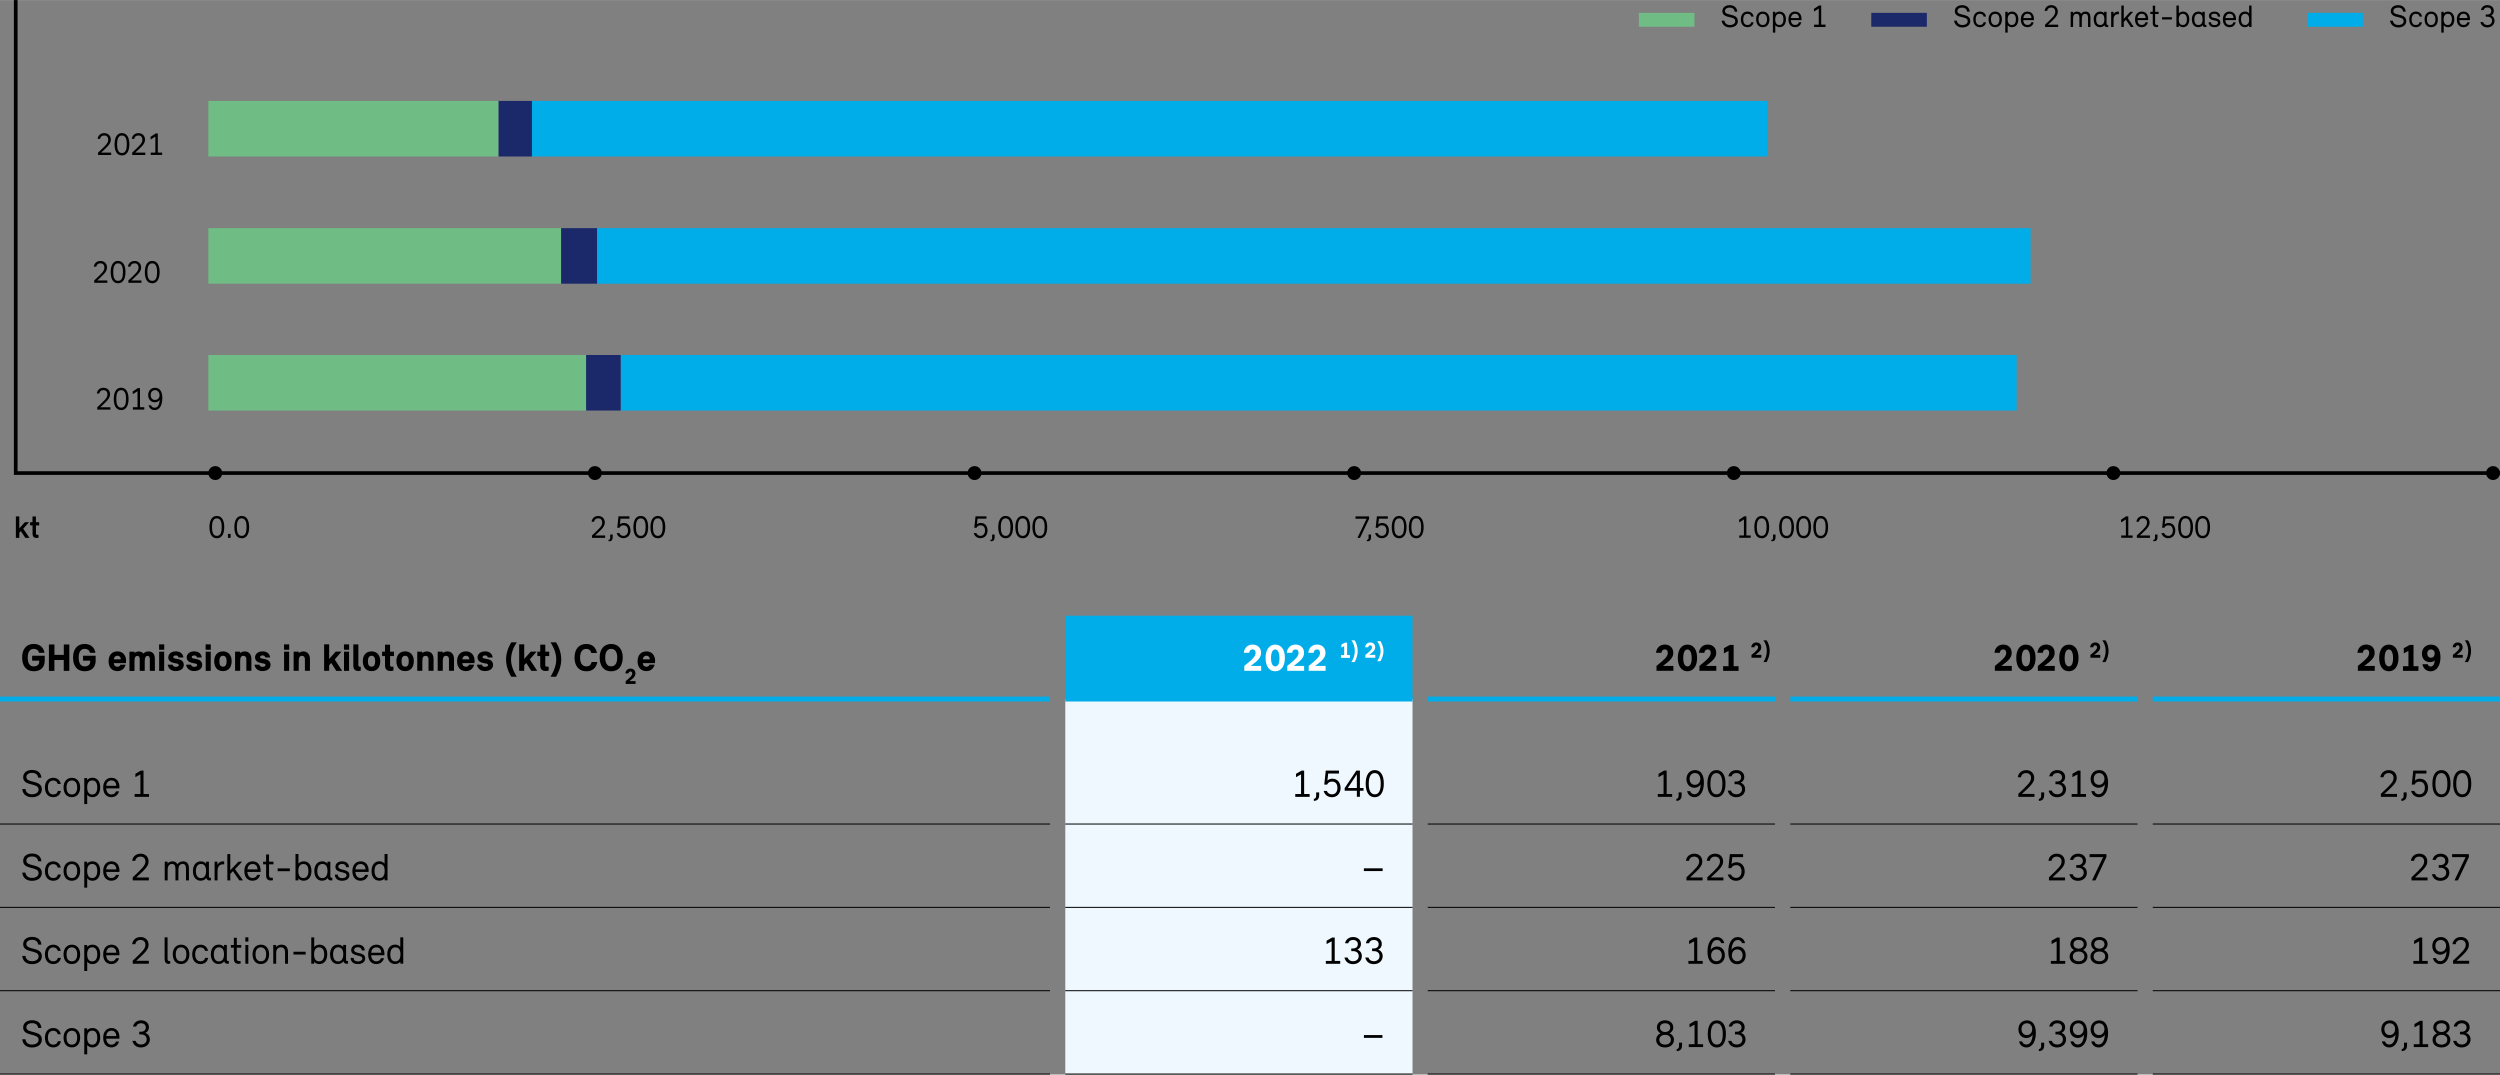 <?xml version="1.0" encoding="UTF-8" standalone="no"?>
<svg width="798px" height="343px" xmlns:inkscape="http://www.inkscape.org/namespaces/inkscape" xmlns:sodipodi="http://sodipodi.sourceforge.net/DTD/sodipodi-0.dtd" xmlns:xlink="http://www.w3.org/1999/xlink" xmlns="http://www.w3.org/2000/svg" xmlns:svg="http://www.w3.org/2000/svg" xmlns:i="&#38;ns_ai;" version="1.1" id="Ebene_1" x="0px" y="0px" viewBox="0 0 510.24 219.29" style="enable-background:new 0 0 510.24 219.29;" xml:space="preserve" sodipodi:docname="AR 2022_Borealis Fertilizers, Melamine and TEN greenhouse gas emissions.svg" inkscape:version="1.1.2 (b8e25be833, 2022-02-05)"><rect x="0" y="0" width="510.24" height="219.29" fill="#808080" stroke="none"/><defs id="defs373"></defs>
<style type="text/css" id="style2">
	.st0{fill:#6FBC85;}
	.st1{fill:#1B296A;}
	.st2{fill:#00ADE9;}
	.st3{fill:none;stroke:#000000;stroke-width:0.75;}
	.st4{fill:#EEF8FE;}
	.st5{fill:none;stroke:#00ADE9;stroke-miterlimit:10;}
	.st6{fill:none;stroke:#000000;stroke-width:0.2;stroke-miterlimit:10;}
	.st7{fill:#FFFFFF;}
</style>
<switch id="switch368">
	
	<g i:extraneous="self" id="g366">
		<g id="g364">
			<g id="g12">
				<path d="M20.62,31.14h2.07v0.48h-2.68v-0.49c0,0,0.99-0.89,1.51-1.47c0.35-0.38,0.57-0.7,0.57-1.16c0-0.49-0.27-0.86-0.83-0.86      c-0.47,0-0.77,0.28-0.83,0.69h-0.51c0.09-0.66,0.57-1.17,1.35-1.17c0.86,0,1.35,0.6,1.35,1.33c0,0.61-0.38,1.1-0.8,1.51      C21.39,30.44,21.09,30.74,20.62,31.14z" id="path4"></path>
				<path d="M26.4,29.43c0,0.95-0.26,2.28-1.51,2.28c-1.19,0-1.51-1.18-1.51-2.28c0-0.94,0.26-2.28,1.51-2.28      C26.08,27.16,26.4,28.36,26.4,29.43z M23.9,29.43c0,0.93,0.18,1.79,0.99,1.79c0.75,0,0.99-0.7,0.99-1.79      c0-0.66-0.08-1.79-0.99-1.79C24.02,27.64,23.9,28.68,23.9,29.43z" id="path6"></path>
				<path d="M27.59,31.14h2.07v0.48h-2.68v-0.49c0,0,0.99-0.89,1.51-1.47c0.35-0.38,0.57-0.7,0.57-1.16c0-0.49-0.27-0.86-0.83-0.86      c-0.47,0-0.77,0.28-0.83,0.69H26.9c0.09-0.66,0.57-1.17,1.35-1.17c0.86,0,1.35,0.6,1.35,1.33c0,0.61-0.38,1.1-0.8,1.51      C28.36,30.44,28.05,30.74,27.59,31.14z" id="path8"></path>
				<path d="M31.71,31.14v-3.28l-0.98,0.61v-0.56l1.03-0.68h0.45v3.9h0.88v0.48h-2.33v-0.48H31.71z" id="path10"></path>
			</g>
			<g id="g22">
				<path d="M19.84,57.23h2.07v0.48h-2.68v-0.49c0,0,0.99-0.89,1.51-1.47c0.35-0.38,0.57-0.7,0.57-1.16c0-0.49-0.27-0.86-0.83-0.86      c-0.47,0-0.77,0.28-0.83,0.69h-0.51c0.09-0.66,0.57-1.17,1.35-1.17c0.86,0,1.35,0.6,1.35,1.33c0,0.61-0.38,1.1-0.8,1.51      C20.6,56.52,20.3,56.83,19.84,57.23z" id="path14"></path>
				<path d="M25.61,55.52c0,0.95-0.26,2.28-1.51,2.28c-1.19,0-1.51-1.18-1.51-2.28c0-0.94,0.26-2.28,1.51-2.28      C25.29,53.25,25.61,54.44,25.61,55.52z M23.11,55.52c0,0.93,0.18,1.79,0.99,1.79c0.75,0,0.99-0.7,0.99-1.79      c0-0.66-0.08-1.79-0.99-1.79C23.23,53.73,23.11,54.77,23.11,55.52z" id="path16"></path>
				<path d="M26.8,57.23h2.07v0.48H26.2v-0.49c0,0,0.99-0.89,1.51-1.47c0.35-0.38,0.57-0.7,0.57-1.16c0-0.49-0.27-0.86-0.83-0.86      c-0.47,0-0.77,0.28-0.83,0.69h-0.51c0.09-0.66,0.57-1.17,1.35-1.17c0.86,0,1.35,0.6,1.35,1.33c0,0.61-0.38,1.1-0.8,1.51      C27.57,56.52,27.26,56.83,26.8,57.23z" id="path18"></path>
				<path d="M32.58,55.52c0,0.95-0.26,2.28-1.51,2.28c-1.19,0-1.51-1.18-1.51-2.28c0-0.94,0.26-2.28,1.51-2.28      C32.26,53.25,32.58,54.44,32.58,55.52z M30.08,55.52c0,0.93,0.18,1.79,0.99,1.79c0.75,0,0.99-0.7,0.99-1.79      c0-0.66-0.08-1.79-0.99-1.79C30.2,53.73,30.08,54.77,30.08,55.52z" id="path20"></path>
			</g>
			<g id="g32">
				<path d="M20.46,83.11h2.07v0.48h-2.68v-0.49c0,0,0.99-0.89,1.51-1.47c0.35-0.38,0.57-0.7,0.57-1.16c0-0.49-0.27-0.86-0.83-0.86      c-0.47,0-0.77,0.28-0.83,0.69h-0.51c0.09-0.66,0.57-1.17,1.35-1.17c0.86,0,1.35,0.6,1.35,1.33c0,0.61-0.38,1.1-0.8,1.51      C21.23,82.4,20.92,82.71,20.46,83.11z" id="path24"></path>
				<path d="M26.24,81.4c0,0.95-0.26,2.28-1.51,2.28c-1.19,0-1.51-1.18-1.51-2.28c0-0.94,0.26-2.28,1.51-2.28      C25.91,79.13,26.24,80.32,26.24,81.4z M23.74,81.4c0,0.93,0.18,1.79,0.99,1.79c0.75,0,0.99-0.7,0.99-1.79      c0-0.66-0.08-1.79-0.99-1.79C23.85,79.61,23.74,80.65,23.74,81.4z" id="path26"></path>
				<path d="M28.07,83.11v-3.28l-0.98,0.61v-0.56l1.03-0.68h0.45v3.9h0.88v0.48h-2.33v-0.48H28.07z" id="path28"></path>
				<path d="M30.24,80.63c0-0.89,0.57-1.5,1.42-1.5c1.01,0,1.47,0.89,1.47,2.01c0,1.49-0.49,2.54-1.54,2.54      c-0.7,0-1.1-0.37-1.27-0.98h0.51c0.1,0.33,0.35,0.5,0.75,0.5c0.6,0,0.94-0.58,1.02-1.57c-0.25,0.31-0.62,0.46-1.02,0.46      C30.78,82.1,30.24,81.44,30.24,80.63z M30.76,80.62c0,0.58,0.32,1,0.9,1c0.36,0,0.9-0.25,0.9-0.97c0-0.5-0.36-1.04-0.9-1.04      C31.14,79.61,30.76,79.98,30.76,80.62z" id="path30"></path>
			</g>
			<g id="g40">
				<path d="M45.77,107.57c0,0.95-0.26,2.28-1.51,2.28c-1.19,0-1.51-1.18-1.51-2.28c0-0.94,0.26-2.28,1.51-2.28      C45.45,105.29,45.77,106.49,45.77,107.57z M43.27,107.57c0,0.93,0.18,1.79,0.99,1.79c0.75,0,0.99-0.7,0.99-1.79      c0-0.66-0.08-1.79-0.99-1.79C43.39,105.77,43.27,106.81,43.27,107.57z" id="path34"></path>
				<path d="M47.07,108.96v0.8h-0.55v-0.8H47.07z" id="path36"></path>
				<path d="M50.85,107.57c0,0.95-0.26,2.28-1.51,2.28c-1.19,0-1.51-1.18-1.51-2.28c0-0.94,0.26-2.28,1.51-2.28      C50.52,105.29,50.85,106.49,50.85,107.57z M48.34,107.57c0,0.93,0.18,1.79,0.99,1.79c0.75,0,0.99-0.7,0.99-1.79      c0-0.66-0.08-1.79-0.99-1.79C48.46,105.77,48.34,106.81,48.34,107.57z" id="path38"></path>
			</g>
			<g id="g46">
				<path d="M4.74,107.89l1.28,1.87H5.16l-0.91-1.37l-0.31,0.33v1.04h-0.7v-4.38h0.7v2.45l1.14-1.26h0.84L4.74,107.89z" id="path42"></path>
				<path d="M7.34,106.57H8v0.65H7.34v1.67c0,0.2,0.12,0.25,0.27,0.25h0.25v0.59c0,0-0.15,0.05-0.37,0.05      c-0.43,0-0.85-0.14-0.85-0.9v-1.66H6.14v-0.65h0.49v-1.18h0.7V106.57z" id="path44"></path>
			</g>
			<g id="g58">
				<path d="M121.44,109.28h2.07v0.48h-2.68v-0.49c0,0,0.99-0.89,1.51-1.47c0.35-0.38,0.57-0.7,0.57-1.16      c0-0.49-0.27-0.86-0.83-0.86c-0.47,0-0.77,0.28-0.83,0.69h-0.51c0.09-0.66,0.57-1.17,1.35-1.17c0.86,0,1.35,0.6,1.35,1.33      c0,0.61-0.38,1.1-0.8,1.51C122.2,108.57,121.9,108.87,121.44,109.28z" id="path48"></path>
				<path d="M124.54,109.09h0.51v0.48c0,0.85-0.46,0.92-0.86,0.87v-0.29c0,0,0.01,0,0.08,0c0.17,0,0.27-0.1,0.27-0.38V109.09z" id="path50"></path>
				<path d="M126.4,108.79c0.11,0.32,0.43,0.57,0.84,0.57c0.56,0,0.93-0.43,0.93-1.07c0-0.66-0.29-1.08-0.9-1.08      c-0.36,0-0.62,0.08-0.85,0.5h-0.44l0.25-2.34h2.23v0.48h-1.82l-0.13,1.14c0.23-0.2,0.52-0.27,0.81-0.27      c0.86,0,1.36,0.65,1.36,1.55c0,0.92-0.57,1.56-1.44,1.56c-0.71,0-1.23-0.46-1.38-1.05H126.4z" id="path52"></path>
				<path d="M132.29,107.57c0,0.95-0.26,2.28-1.51,2.28c-1.19,0-1.51-1.18-1.51-2.28c0-0.94,0.26-2.28,1.51-2.28      C131.97,105.29,132.29,106.49,132.29,107.57z M129.79,107.57c0,0.93,0.18,1.79,0.99,1.79c0.75,0,0.99-0.7,0.99-1.79      c0-0.66-0.08-1.79-0.99-1.79C129.91,105.77,129.79,106.81,129.79,107.57z" id="path54"></path>
				<path d="M135.78,107.57c0,0.95-0.26,2.28-1.51,2.28c-1.19,0-1.51-1.18-1.51-2.28c0-0.94,0.26-2.28,1.51-2.28      C135.45,105.29,135.78,106.49,135.78,107.57z M133.27,107.57c0,0.93,0.18,1.79,0.99,1.79c0.75,0,0.99-0.7,0.99-1.79      c0-0.66-0.08-1.79-0.99-1.79C133.39,105.77,133.27,106.81,133.27,107.57z" id="path56"></path>
			</g>
			<g id="g70">
				<path d="M199.27,108.79c0.11,0.32,0.43,0.57,0.84,0.57c0.56,0,0.93-0.43,0.93-1.07c0-0.66-0.29-1.08-0.9-1.08      c-0.36,0-0.62,0.08-0.85,0.5h-0.44l0.25-2.34h2.23v0.48h-1.82l-0.13,1.14c0.23-0.2,0.52-0.27,0.81-0.27      c0.86,0,1.36,0.65,1.36,1.55c0,0.92-0.57,1.56-1.44,1.56c-0.71,0-1.23-0.46-1.38-1.05H199.27z" id="path60"></path>
				<path d="M202.49,109.09H203v0.48c0,0.85-0.46,0.92-0.86,0.87v-0.29c0,0,0.01,0,0.08,0c0.17,0,0.27-0.1,0.27-0.38V109.09z" id="path62"></path>
				<path d="M206.76,107.57c0,0.95-0.26,2.28-1.51,2.28c-1.19,0-1.51-1.18-1.51-2.28c0-0.94,0.26-2.28,1.51-2.28      C206.44,105.29,206.76,106.49,206.76,107.57z M204.26,107.57c0,0.93,0.18,1.79,0.99,1.79c0.75,0,0.99-0.7,0.99-1.79      c0-0.66-0.08-1.79-0.99-1.79C204.38,105.77,204.26,106.81,204.26,107.57z" id="path64"></path>
				<path d="M210.25,107.57c0,0.95-0.26,2.28-1.51,2.28c-1.19,0-1.51-1.18-1.51-2.28c0-0.94,0.26-2.28,1.51-2.28      C209.92,105.29,210.25,106.49,210.25,107.57z M207.74,107.57c0,0.93,0.18,1.79,0.99,1.79c0.75,0,0.99-0.7,0.99-1.79      c0-0.66-0.08-1.79-0.99-1.79C207.86,105.77,207.74,106.81,207.74,107.57z" id="path66"></path>
				<path d="M213.73,107.57c0,0.95-0.26,2.28-1.51,2.28c-1.19,0-1.51-1.18-1.51-2.28c0-0.94,0.26-2.28,1.51-2.28      C213.4,105.29,213.73,106.49,213.73,107.57z M211.23,107.57c0,0.93,0.18,1.79,0.99,1.79c0.75,0,0.99-0.7,0.99-1.79      c0-0.66-0.08-1.79-0.99-1.79C211.34,105.77,211.23,106.81,211.23,107.57z" id="path68"></path>
			</g>
			<g id="g74">
				<path d="M279.42,105.38v0.51l-1.84,3.87h-0.53l1.87-3.9h-2.27v-0.48H279.42z" id="path72"></path>
			</g>
			<g id="g84">
				<path d="M279.32,109.09h0.51v0.48c0,0.85-0.46,0.92-0.86,0.87v-0.29c0,0,0.01,0,0.08,0c0.17,0,0.27-0.1,0.27-0.38V109.09z" id="path76"></path>
				<path d="M281.18,108.79c0.11,0.32,0.43,0.57,0.85,0.57c0.56,0,0.93-0.43,0.93-1.07c0-0.66-0.29-1.08-0.9-1.08      c-0.36,0-0.62,0.08-0.85,0.5h-0.44l0.25-2.34h2.23v0.48h-1.82L281.3,107c0.23-0.2,0.52-0.27,0.81-0.27      c0.86,0,1.36,0.65,1.36,1.55c0,0.92-0.57,1.56-1.44,1.56c-0.71,0-1.24-0.46-1.38-1.05H281.18z" id="path78"></path>
				<path d="M287.07,107.57c0,0.95-0.26,2.28-1.51,2.28c-1.19,0-1.51-1.18-1.51-2.28c0-0.94,0.26-2.28,1.51-2.28      C286.75,105.29,287.07,106.49,287.07,107.57z M284.57,107.57c0,0.93,0.18,1.79,1,1.79c0.75,0,0.99-0.7,0.99-1.79      c0-0.66-0.08-1.79-0.99-1.79C284.69,105.77,284.57,106.81,284.57,107.57z" id="path80"></path>
				<path d="M290.56,107.57c0,0.95-0.26,2.28-1.51,2.28c-1.19,0-1.51-1.18-1.51-2.28c0-0.94,0.26-2.28,1.51-2.28      C290.23,105.29,290.56,106.49,290.56,107.57z M288.06,107.57c0,0.93,0.18,1.79,1,1.79c0.75,0,0.99-0.7,0.99-1.79      c0-0.66-0.08-1.79-0.99-1.79C288.17,105.77,288.06,106.81,288.06,107.57z" id="path82"></path>
			</g>
			<g id="g98">
				<path d="M355.93,109.28V106l-0.98,0.61v-0.56l1.03-0.68h0.45v3.9h0.88v0.48h-2.33v-0.48H355.93z" id="path86"></path>
				<path d="M361.07,107.57c0,0.95-0.26,2.28-1.51,2.28c-1.19,0-1.51-1.18-1.51-2.28c0-0.94,0.26-2.28,1.51-2.28      C360.74,105.29,361.07,106.49,361.07,107.57z M358.56,107.57c0,0.93,0.18,1.79,1,1.79c0.75,0,0.99-0.7,0.99-1.79      c0-0.66-0.08-1.79-0.99-1.79C358.68,105.77,358.56,106.81,358.56,107.57z" id="path88"></path>
				<path d="M361.87,109.09h0.51v0.48c0,0.85-0.46,0.92-0.86,0.87v-0.29c0,0,0.01,0,0.08,0c0.17,0,0.27-0.1,0.27-0.38V109.09z" id="path90"></path>
				<path d="M366.14,107.57c0,0.95-0.26,2.28-1.51,2.28c-1.19,0-1.51-1.18-1.51-2.28c0-0.94,0.26-2.28,1.51-2.28      C365.82,105.29,366.14,106.49,366.14,107.57z M363.64,107.57c0,0.93,0.18,1.79,1,1.79c0.75,0,0.99-0.7,0.99-1.79      c0-0.66-0.08-1.79-0.99-1.79C363.76,105.77,363.64,106.81,363.64,107.57z" id="path92"></path>
				<path d="M369.63,107.57c0,0.95-0.26,2.28-1.51,2.28c-1.19,0-1.51-1.18-1.51-2.28c0-0.94,0.26-2.28,1.51-2.28      C369.3,105.29,369.63,106.49,369.63,107.57z M367.12,107.57c0,0.93,0.18,1.79,1,1.79c0.75,0,0.99-0.7,0.99-1.79      c0-0.66-0.08-1.79-0.99-1.79C367.24,105.77,367.12,106.81,367.12,107.57z" id="path94"></path>
				<path d="M373.11,107.57c0,0.95-0.26,2.28-1.51,2.28c-1.19,0-1.51-1.18-1.51-2.28c0-0.94,0.26-2.28,1.51-2.28      C372.79,105.29,373.11,106.49,373.11,107.57z M370.61,107.57c0,0.93,0.18,1.79,1,1.79c0.75,0,0.99-0.7,0.99-1.79      c0-0.66-0.08-1.79-0.99-1.79C370.73,105.77,370.61,106.81,370.61,107.57z" id="path96"></path>
			</g>
			<g id="g112">
				<path d="M433.88,109.28V106l-0.98,0.61v-0.56l1.03-0.68h0.45v3.9h0.88v0.48h-2.33v-0.48H433.88z" id="path100"></path>
				<path d="M436.73,109.28h2.07v0.48h-2.68v-0.49c0,0,0.99-0.89,1.51-1.47c0.35-0.38,0.57-0.7,0.57-1.16      c0-0.49-0.27-0.86-0.83-0.86c-0.47,0-0.77,0.28-0.83,0.69h-0.51c0.09-0.66,0.57-1.17,1.34-1.17c0.87,0,1.35,0.6,1.35,1.33      c0,0.61-0.38,1.1-0.8,1.51C437.49,108.57,437.19,108.87,436.73,109.28z" id="path102"></path>
				<path d="M439.83,109.09h0.51v0.48c0,0.85-0.46,0.92-0.86,0.87v-0.29c0,0,0.01,0,0.08,0c0.17,0,0.27-0.1,0.27-0.38V109.09z" id="path104"></path>
				<path d="M441.69,108.79c0.11,0.32,0.43,0.57,0.85,0.57c0.56,0,0.93-0.43,0.93-1.07c0-0.66-0.29-1.08-0.9-1.08      c-0.36,0-0.62,0.08-0.85,0.5h-0.44l0.25-2.34h2.23v0.48h-1.82L441.8,107c0.23-0.2,0.52-0.27,0.81-0.27      c0.86,0,1.36,0.65,1.36,1.55c0,0.92-0.57,1.56-1.44,1.56c-0.71,0-1.24-0.46-1.38-1.05H441.69z" id="path106"></path>
				<path d="M447.58,107.57c0,0.95-0.26,2.28-1.51,2.28c-1.19,0-1.51-1.18-1.51-2.28c0-0.94,0.26-2.28,1.51-2.28      C447.26,105.29,447.58,106.49,447.58,107.57z M445.08,107.57c0,0.93,0.18,1.79,1,1.79c0.75,0,0.99-0.7,0.99-1.79      c0-0.66-0.08-1.79-0.99-1.79C445.19,105.77,445.08,106.81,445.08,107.57z" id="path108"></path>
				<path d="M451.06,107.57c0,0.95-0.26,2.28-1.51,2.28c-1.19,0-1.51-1.18-1.51-2.28c0-0.94,0.26-2.28,1.51-2.28      C450.74,105.29,451.06,106.49,451.06,107.57z M448.56,107.57c0,0.93,0.18,1.79,1,1.79c0.75,0,0.99-0.7,0.99-1.79      c0-0.66-0.08-1.79-0.99-1.79C448.68,105.77,448.56,106.81,448.56,107.57z" id="path110"></path>
			</g>
			<polygon class="st0" points="42.52,57.89 114.52,57.89 114.52,46.55 42.52,46.55 42.52,57.89    " id="polygon114"></polygon>
			<polygon class="st0" points="42.52,83.78 119.91,83.78 119.91,72.44 42.52,72.44 42.52,83.78    " id="polygon116"></polygon>
			<polygon class="st0" points="42.52,31.93 101.76,31.93 101.76,20.59 42.52,20.59 42.52,31.93    " id="polygon118"></polygon>
			<polygon class="st1" points="114.52,57.89 121.89,57.89 121.89,46.55 114.52,46.55 114.52,57.89    " id="polygon120"></polygon>
			<polygon class="st1" points="119.62,83.78 126.71,83.78 126.71,72.44 119.62,72.44 119.62,83.78    " id="polygon122"></polygon>
			<polygon class="st1" points="101.76,31.93 108.57,31.93 108.57,20.59 101.76,20.59 101.76,31.93    " id="polygon124"></polygon>
			<polygon class="st2" points="121.89,57.89 414.43,57.89 414.43,46.55 121.89,46.55 121.89,57.89    " id="polygon126"></polygon>
			<polygon class="st2" points="126.71,83.78 411.59,83.78 411.59,72.44 126.71,72.44 126.71,83.78    " id="polygon128"></polygon>
			<polygon class="st2" points="108.57,31.93 360.85,31.93 360.85,20.59 108.57,20.59 108.57,31.93    " id="polygon130"></polygon>
			<path class="st3" d="M2.83,96.54h507.4 M3.21,0v96.38" id="path132"></path>
			<polygon class="st0" points="334.49,5.45 345.83,5.45 345.83,2.61 334.49,2.61 334.49,5.45    " id="polygon134"></polygon>
			<polygon class="st1" points="381.92,5.45 393.26,5.45 393.26,2.61 381.92,2.61 381.92,5.45    " id="polygon136"></polygon>
			<g id="g150">
				<path d="M351.93,4.21c0.08,0.44,0.42,0.88,1.12,0.88c0.75,0,1.11-0.34,1.11-0.76c0-0.75-0.79-0.71-1.67-0.97      c-0.49-0.14-0.96-0.44-0.96-1.12c0-0.66,0.58-1.2,1.48-1.2c1.15,0,1.52,0.76,1.57,1.33h-0.54c-0.05-0.4-0.29-0.83-1.03-0.83      c-0.57,0-0.95,0.27-0.95,0.7c0,0.63,0.71,0.6,1.64,0.88c0.52,0.15,0.99,0.49,0.99,1.2c0,0.7-0.6,1.27-1.64,1.27      c-0.98,0-1.57-0.64-1.67-1.38H351.93z" id="path138"></path>
				<path d="M357.9,4.53c-0.13,0.63-0.54,1.01-1.25,1.01c-0.83,0-1.35-0.6-1.35-1.6s0.55-1.59,1.35-1.59c0.73,0,1.16,0.43,1.26,1.03      h-0.49c-0.08-0.36-0.31-0.57-0.77-0.57c-0.54,0-0.86,0.38-0.86,1.14c0,0.77,0.33,1.14,0.86,1.14c0.45,0,0.68-0.2,0.76-0.56      H357.9z" id="path140"></path>
				<path d="M358.42,3.92c0-0.97,0.56-1.57,1.36-1.57c0.8,0,1.36,0.6,1.36,1.57c0,1.01-0.52,1.62-1.36,1.62      C358.94,5.55,358.42,4.93,358.42,3.92z M360.64,3.92c0-0.74-0.32-1.11-0.87-1.11c-0.55,0-0.86,0.37-0.86,1.11      c0,0.78,0.32,1.17,0.86,1.17C360.32,5.09,360.64,4.7,360.64,3.92z" id="path142"></path>
				<path d="M362.33,2.75c0.21-0.26,0.52-0.4,0.88-0.4c0.81,0,1.29,0.68,1.29,1.54c0,0.99-0.46,1.65-1.29,1.65      c-0.36,0-0.67-0.14-0.88-0.41v1.51h-0.49V2.4h0.49V2.75z M362.32,3.95c0,0.75,0.3,1.14,0.85,1.14c0.55,0,0.83-0.44,0.83-1.18      c0-0.66-0.27-1.1-0.83-1.1C362.62,2.81,362.32,3.2,362.32,3.95z" id="path144"></path>
				<path d="M367.14,4.53h0.49c-0.13,0.63-0.57,1.01-1.27,1.01c-0.83,0-1.35-0.59-1.35-1.6s0.57-1.59,1.35-1.59      c0.89,0,1.33,0.66,1.33,1.52c0,0.12-0.01,0.23-0.01,0.23h-2.16c0.04,0.73,0.4,0.98,0.85,0.98      C366.79,5.09,367.04,4.89,367.14,4.53z M365.52,3.67h1.66c-0.03-0.47-0.25-0.87-0.83-0.87C365.89,2.8,365.57,3.14,365.52,3.67z" id="path146"></path>
				<path d="M371.2,5.02V1.74l-0.98,0.61V1.79l1.03-0.68h0.45v3.9h0.88V5.5h-2.33V5.02H371.2z" id="path148"></path>
			</g>
			<g id="g188">
				<path d="M399.37,4.21c0.08,0.44,0.42,0.88,1.12,0.88c0.75,0,1.11-0.34,1.11-0.76c0-0.75-0.79-0.71-1.67-0.97      c-0.49-0.14-0.96-0.44-0.96-1.12c0-0.66,0.58-1.2,1.48-1.2c1.15,0,1.52,0.76,1.57,1.33h-0.54c-0.05-0.4-0.29-0.83-1.03-0.83      c-0.57,0-0.95,0.27-0.95,0.7c0,0.63,0.71,0.6,1.64,0.88c0.52,0.15,0.99,0.49,0.99,1.2c0,0.7-0.6,1.27-1.64,1.27      c-0.98,0-1.57-0.64-1.67-1.38H399.37z" id="path152"></path>
				<path d="M405.34,4.53c-0.13,0.63-0.54,1.01-1.25,1.01c-0.83,0-1.35-0.6-1.35-1.6s0.55-1.59,1.35-1.59      c0.73,0,1.16,0.43,1.26,1.03h-0.49c-0.08-0.36-0.31-0.57-0.77-0.57c-0.54,0-0.86,0.38-0.86,1.14c0,0.77,0.33,1.14,0.86,1.14      c0.45,0,0.68-0.2,0.76-0.56H405.34z" id="path154"></path>
				<path d="M405.86,3.92c0-0.97,0.56-1.57,1.36-1.57c0.8,0,1.36,0.6,1.36,1.57c0,1.01-0.52,1.62-1.36,1.62      C406.38,5.55,405.86,4.93,405.86,3.92z M408.08,3.92c0-0.74-0.32-1.11-0.87-1.11c-0.55,0-0.86,0.37-0.86,1.11      c0,0.78,0.32,1.17,0.86,1.17C407.76,5.09,408.08,4.7,408.08,3.92z" id="path156"></path>
				<path d="M409.76,2.75c0.21-0.26,0.52-0.4,0.88-0.4c0.81,0,1.29,0.68,1.29,1.54c0,0.99-0.46,1.65-1.29,1.65      c-0.36,0-0.67-0.14-0.88-0.41v1.51h-0.49V2.4h0.49V2.75z M409.76,3.95c0,0.75,0.3,1.14,0.85,1.14c0.55,0,0.83-0.44,0.83-1.18      c0-0.66-0.27-1.1-0.83-1.1C410.06,2.81,409.76,3.2,409.76,3.95z" id="path158"></path>
				<path d="M414.57,4.53h0.49c-0.13,0.63-0.57,1.01-1.27,1.01c-0.83,0-1.35-0.59-1.35-1.6s0.57-1.59,1.35-1.59      c0.89,0,1.33,0.66,1.33,1.52c0,0.12-0.01,0.23-0.01,0.23h-2.16c0.04,0.73,0.4,0.98,0.85,0.98      C414.23,5.09,414.48,4.89,414.57,4.53z M412.96,3.67h1.66c-0.03-0.47-0.25-0.87-0.83-0.87C413.32,2.8,413.01,3.14,412.96,3.67z" id="path160"></path>
				<path d="M418,5.02h2.07V5.5h-2.68V5.01c0,0,0.99-0.89,1.51-1.47c0.35-0.38,0.57-0.7,0.57-1.16c0-0.49-0.27-0.86-0.83-0.86      c-0.47,0-0.77,0.28-0.83,0.69h-0.51c0.09-0.66,0.57-1.17,1.34-1.17c0.87,0,1.35,0.6,1.35,1.33c0,0.61-0.38,1.1-0.8,1.51      C418.77,4.31,418.47,4.62,418,5.02z" id="path162"></path>
				<path d="M426.65,5.5h-0.49V3.6c0-0.56-0.2-0.79-0.58-0.79c-0.46,0-0.69,0.32-0.69,1.03V5.5h-0.49V3.6      c0-0.55-0.21-0.79-0.58-0.79c-0.44,0-0.71,0.29-0.71,0.94V5.5h-0.49V2.4h0.49v0.31c0.21-0.23,0.46-0.36,0.81-0.36      c0.4,0,0.66,0.16,0.83,0.47c0.21-0.33,0.52-0.47,0.91-0.47c0.66,0,0.99,0.47,0.99,1.19V5.5z" id="path164"></path>
				<path d="M430.28,5.08V5.5c0,0-0.08,0.02-0.21,0.02c-0.27,0-0.49-0.1-0.57-0.38c-0.18,0.25-0.54,0.4-0.89,0.4      c-0.84,0-1.3-0.67-1.3-1.65c0-0.83,0.5-1.54,1.35-1.54c0.31,0,0.59,0.12,0.79,0.33V2.4h0.49v2.46c0,0.17,0.08,0.22,0.26,0.22      H430.28z M429.5,3.95c0-0.77-0.28-1.14-0.81-1.14c-0.58,0-0.88,0.43-0.88,1.1c0,0.75,0.29,1.18,0.84,1.18      C429.18,5.09,429.5,4.71,429.5,3.95z" id="path166"></path>
				<path d="M432.47,2.88h-0.18c-0.51,0-0.92,0.3-0.92,1.04V5.5h-0.49V2.4h0.49v0.48c0.22-0.35,0.53-0.53,0.88-0.53      c0.11,0,0.21,0.02,0.21,0.02V2.88z" id="path168"></path>
				<path d="M434.24,3.65l1.25,1.85h-0.6l-1-1.5l-0.44,0.48V5.5h-0.49V1.12h0.49v2.72l1.31-1.44h0.61L434.24,3.65z" id="path170"></path>
				<path d="M437.88,4.53h0.49c-0.13,0.63-0.57,1.01-1.27,1.01c-0.83,0-1.35-0.59-1.35-1.6s0.57-1.59,1.35-1.59      c0.89,0,1.33,0.66,1.33,1.52c0,0.12-0.01,0.23-0.01,0.23h-2.16c0.04,0.73,0.4,0.98,0.85,0.98      C437.53,5.09,437.78,4.89,437.88,4.53z M436.26,3.67h1.66c-0.03-0.47-0.25-0.87-0.83-0.87C436.63,2.8,436.31,3.14,436.26,3.67z" id="path172"></path>
				<path d="M439.85,2.4h0.72v0.44h-0.72v1.9c0,0.3,0.19,0.34,0.43,0.34h0.18V5.5c0,0-0.17,0.02-0.29,0.02      c-0.38,0-0.8-0.13-0.8-0.81V2.84h-0.5V2.4h0.5V1.14h0.49V2.4z" id="path174"></path>
				<path d="M441.27,3.5h2v0.46h-2V3.5z" id="path176"></path>
				<path d="M444.69,2.72c0.21-0.25,0.51-0.37,0.85-0.37c0.82,0,1.29,0.67,1.29,1.54c0,0.99-0.46,1.65-1.29,1.65      c-0.34,0-0.64-0.15-0.85-0.4V5.5h-0.49V1.12h0.49V2.72z M444.67,3.95c0,0.75,0.27,1.14,0.84,1.14c0.56,0,0.83-0.43,0.83-1.18      c0-0.67-0.27-1.1-0.83-1.1C444.97,2.81,444.67,3.19,444.67,3.95z" id="path178"></path>
				<path d="M450.32,5.08V5.5c0,0-0.08,0.02-0.21,0.02c-0.27,0-0.49-0.1-0.57-0.38c-0.18,0.25-0.54,0.4-0.89,0.4      c-0.84,0-1.3-0.67-1.3-1.65c0-0.83,0.5-1.54,1.35-1.54c0.31,0,0.59,0.12,0.79,0.33V2.4h0.49v2.46c0,0.17,0.08,0.22,0.26,0.22      H450.32z M449.54,3.95c0-0.77-0.28-1.14-0.81-1.14c-0.58,0-0.88,0.43-0.88,1.1c0,0.75,0.29,1.18,0.84,1.18      C449.22,5.09,449.54,4.71,449.54,3.95z" id="path180"></path>
				<path d="M452.64,3.38c-0.01-0.37-0.21-0.6-0.72-0.6c-0.44,0-0.6,0.23-0.6,0.45c0,0.4,0.41,0.35,1.14,0.55      c0.46,0.12,0.71,0.42,0.71,0.86c0,0.5-0.45,0.9-1.18,0.9c-0.84,0-1.21-0.42-1.23-1.01h0.49c0.01,0.37,0.24,0.58,0.73,0.58      c0.46,0,0.7-0.23,0.7-0.46c0-0.36-0.25-0.4-1.07-0.57c-0.47-0.1-0.78-0.39-0.78-0.84c0-0.42,0.32-0.88,1.12-0.88      c0.77,0,1.15,0.42,1.17,1.03H452.64z" id="path182"></path>
				<path d="M455.81,4.53h0.49c-0.13,0.63-0.57,1.01-1.27,1.01c-0.83,0-1.35-0.59-1.35-1.6s0.57-1.59,1.35-1.59      c0.89,0,1.33,0.66,1.33,1.52c0,0.12-0.01,0.23-0.01,0.23h-2.16c0.04,0.73,0.4,0.98,0.85,0.98      C455.47,5.09,455.72,4.89,455.81,4.53z M454.2,3.67h1.66c-0.03-0.47-0.25-0.87-0.83-0.87C454.57,2.8,454.25,3.14,454.2,3.67z" id="path184"></path>
				<path d="M459.52,5.5h-0.49V5.14c-0.21,0.25-0.51,0.4-0.85,0.4c-0.82,0-1.29-0.66-1.29-1.65c0-0.87,0.48-1.54,1.32-1.54      c0.34,0,0.61,0.12,0.83,0.37V1.12h0.49V5.5z M457.38,3.91c0,0.75,0.29,1.18,0.83,1.18s0.84-0.4,0.84-1.14      c0-0.75-0.28-1.14-0.83-1.14C457.65,2.81,457.38,3.24,457.38,3.91z" id="path186"></path>
			</g>
			<polygon class="st2" points="470.91,5.45 482.24,5.45 482.24,2.61 470.91,2.61 470.91,5.45    " id="polygon190"></polygon>
			<g id="g204">
				<path d="M488.35,4.21c0.08,0.44,0.42,0.88,1.12,0.88c0.75,0,1.11-0.34,1.11-0.76c0-0.75-0.79-0.71-1.67-0.97      c-0.49-0.14-0.96-0.44-0.96-1.12c0-0.66,0.58-1.2,1.48-1.2c1.15,0,1.52,0.76,1.57,1.33h-0.54c-0.05-0.4-0.29-0.83-1.03-0.83      c-0.57,0-0.95,0.27-0.95,0.7c0,0.63,0.71,0.6,1.64,0.88c0.52,0.15,0.99,0.49,0.99,1.2c0,0.7-0.6,1.27-1.64,1.27      c-0.98,0-1.57-0.64-1.67-1.38H488.35z" id="path192"></path>
				<path d="M494.32,4.53c-0.13,0.63-0.54,1.01-1.25,1.01c-0.83,0-1.35-0.6-1.35-1.6s0.55-1.59,1.35-1.59      c0.73,0,1.16,0.43,1.26,1.03h-0.49c-0.08-0.36-0.31-0.57-0.77-0.57c-0.54,0-0.86,0.38-0.86,1.14c0,0.77,0.33,1.14,0.86,1.14      c0.45,0,0.68-0.2,0.76-0.56H494.32z" id="path194"></path>
				<path d="M494.84,3.92c0-0.97,0.56-1.57,1.36-1.57c0.8,0,1.36,0.6,1.36,1.57c0,1.01-0.52,1.62-1.36,1.62      C495.36,5.55,494.84,4.93,494.84,3.92z M497.06,3.92c0-0.74-0.32-1.11-0.87-1.11c-0.55,0-0.86,0.37-0.86,1.11      c0,0.78,0.32,1.17,0.86,1.17C496.75,5.09,497.06,4.7,497.06,3.92z" id="path196"></path>
				<path d="M498.75,2.75c0.21-0.26,0.52-0.4,0.88-0.4c0.81,0,1.29,0.68,1.29,1.54c0,0.99-0.46,1.65-1.29,1.65      c-0.36,0-0.67-0.14-0.88-0.41v1.51h-0.49V2.4h0.49V2.75z M498.74,3.95c0,0.75,0.3,1.14,0.85,1.14c0.55,0,0.83-0.44,0.83-1.18      c0-0.66-0.27-1.1-0.83-1.1C499.04,2.81,498.74,3.2,498.74,3.95z" id="path198"></path>
				<path d="M503.56,4.53h0.49c-0.13,0.63-0.57,1.01-1.27,1.01c-0.83,0-1.35-0.59-1.35-1.6s0.57-1.59,1.35-1.59      c0.89,0,1.33,0.66,1.33,1.52c0,0.12-0.01,0.23-0.01,0.23h-2.16c0.04,0.73,0.4,0.98,0.85,0.98      C503.21,5.09,503.47,4.89,503.56,4.53z M501.94,3.67h1.66c-0.03-0.47-0.25-0.87-0.83-0.87C502.31,2.8,501.99,3.14,501.94,3.67z" id="path200"></path>
				<path d="M509.13,4.19c0,0.9-0.72,1.39-1.49,1.39c-0.73,0-1.26-0.43-1.4-1.09h0.55c0.1,0.42,0.49,0.61,0.86,0.61      c0.56,0,0.97-0.34,0.97-0.9c0-0.49-0.38-0.81-0.95-0.81h-0.35V2.95h0.31c0.53,0,0.83-0.27,0.83-0.69c0-0.5-0.34-0.75-0.81-0.75      c-0.44,0-0.66,0.23-0.76,0.53h-0.53c0.13-0.59,0.58-1.01,1.29-1.01c0.76,0,1.33,0.42,1.33,1.21c0,0.42-0.22,0.71-0.53,0.9      C508.82,3.33,509.13,3.73,509.13,4.19z" id="path202"></path>
			</g>
			<path d="M43.94,97.96c0.78,0,1.42-0.64,1.42-1.42c0-0.79-0.63-1.42-1.42-1.42c-0.78,0-1.42,0.63-1.42,1.42     C42.52,97.32,43.15,97.96,43.94,97.96L43.94,97.96z" id="path206"></path>
			<path d="M121.42,97.96c0.78,0,1.42-0.64,1.42-1.42c0-0.79-0.63-1.42-1.42-1.42c-0.78,0-1.42,0.63-1.42,1.42     C120,97.32,120.63,97.96,121.42,97.96L121.42,97.96z" id="path208"></path>
			<path d="M198.9,97.96c0.78,0,1.42-0.64,1.42-1.42c0-0.79-0.64-1.42-1.42-1.42c-0.78,0-1.42,0.63-1.42,1.42     C197.48,97.32,198.12,97.96,198.9,97.96L198.9,97.96z" id="path210"></path>
			<path d="M276.38,97.96c0.78,0,1.42-0.64,1.42-1.42c0-0.79-0.64-1.42-1.42-1.42c-0.78,0-1.42,0.63-1.42,1.42     C274.96,97.32,275.6,97.96,276.38,97.96L276.38,97.96z" id="path212"></path>
			<path d="M353.86,97.96c0.78,0,1.42-0.64,1.42-1.42c0-0.79-0.63-1.42-1.42-1.42c-0.78,0-1.42,0.63-1.42,1.42     C352.44,97.32,353.08,97.96,353.86,97.96L353.86,97.96z" id="path214"></path>
			<path d="M431.34,97.96c0.78,0,1.42-0.64,1.42-1.42c0-0.79-0.64-1.42-1.42-1.42c-0.78,0-1.42,0.63-1.42,1.42     C429.92,97.32,430.56,97.96,431.34,97.96L431.34,97.96z" id="path216"></path>
			<path d="M508.82,97.96c0.78,0,1.42-0.64,1.42-1.42c0-0.79-0.64-1.42-1.42-1.42c-0.78,0-1.42,0.63-1.42,1.42     C507.4,97.32,508.04,97.96,508.82,97.96L508.82,97.96z" id="path218"></path>
			<rect x="217.42" y="125.65" class="st2" width="70.87" height="17.01" id="rect220"></rect>
			<path class="st4" d="M217.42,142.66h70.87v8.5h-70.87V142.66z M217.42,151.16h70.87v17.01h-70.87V151.16z M217.42,168.17h70.87     v17.01h-70.87V168.17z M217.42,185.18h70.87v17.01h-70.87V185.18z M217.42,202.19h70.87v17.01h-70.87V202.19z" id="path222"></path>
			<path class="st5" d="M0,142.66h214.3 M217.42,142.66h70.87 M291.4,142.66h70.87 M365.39,142.66h70.87 M439.37,142.66h70.87" id="path224"></path>
			<path class="st6" d="M0,168.17h214.3 M217.42,168.17h70.87 M291.4,168.17h70.87 M365.39,168.17h70.87 M439.37,168.17h70.87      M0,185.18h214.3 M217.42,185.18h70.87 M291.4,185.18h70.87 M365.39,185.18h70.87 M439.37,185.18h70.87 M0,202.19h214.3      M217.42,202.19h70.87 M291.4,202.19h70.87 M365.39,202.19h70.87 M439.37,202.19h70.87 M0,219.19h214.3 M217.42,219.19h70.87      M291.4,219.19h70.87 M365.39,219.19h70.87 M439.37,219.19h70.87" id="path226"></path>
			<g id="g288">
				<path d="M7.95,133.23c-0.08-0.51-0.5-0.81-1.04-0.81c-0.82,0-1.25,0.62-1.25,1.78c0,1.17,0.41,1.8,1.23,1.8      c0.77,0,1.11-0.46,1.11-0.92v-0.25H6.56v-1.01h2.57v1.04c0,1.15-0.67,2.13-2.24,2.13c-1.55,0-2.37-1.09-2.37-2.8      s0.85-2.78,2.38-2.78c1.26,0,2.05,0.81,2.18,1.81H7.95z" id="path228"></path>
				<path d="M14.14,136.91h-1.13v-2.22H11.1v2.22H9.98v-5.39h1.13v2.12h1.91v-2.12h1.13V136.91z" id="path230"></path>
				<path d="M18.35,133.23c-0.08-0.51-0.5-0.81-1.04-0.81c-0.82,0-1.25,0.62-1.25,1.78c0,1.17,0.41,1.8,1.23,1.8      c0.77,0,1.11-0.46,1.11-0.92v-0.25h-1.45v-1.01h2.57v1.04c0,1.15-0.67,2.13-2.24,2.13c-1.55,0-2.37-1.09-2.37-2.8      s0.85-2.78,2.38-2.78c1.26,0,2.05,0.81,2.18,1.81H18.35z" id="path232"></path>
				<path d="M25.64,135.65c-0.24,0.8-0.78,1.31-1.68,1.31c-1.1,0-1.8-0.75-1.8-2.02c0-1.24,0.69-2.01,1.81-2.01      c1.14,0,1.77,0.88,1.77,1.95c0,0.21-0.03,0.41-0.04,0.45h-2.48c0.06,0.57,0.39,0.73,0.75,0.73c0.25,0,0.5-0.08,0.62-0.41      L25.64,135.65z M23.22,134.56h1.45c-0.03-0.42-0.27-0.74-0.71-0.74C23.54,133.82,23.3,134.08,23.22,134.56z" id="path234"></path>
				<path d="M26.42,136.91v-3.92h1.02l0.02,0.27c0.23-0.19,0.58-0.32,0.8-0.32c0.43,0,0.81,0.17,1.02,0.44      c0.28-0.3,0.58-0.44,1.02-0.44c0.94,0,1.31,0.63,1.31,1.54v2.43h-1.03v-2.38c0-0.48-0.18-0.67-0.46-0.67      c-0.43,0-0.58,0.34-0.58,1.16v1.89h-1.02v-2.38c0-0.48-0.18-0.67-0.46-0.67c-0.42,0-0.61,0.3-0.61,1.05v2.01H26.42z" id="path236"></path>
				<path d="M33.52,132.6h-1.05v-1.1h1.05V132.6z M33.51,136.91h-1.03v-3.92h1.03V136.91z" id="path238"></path>
				<path d="M35.23,135.64c0.05,0.26,0.26,0.45,0.64,0.45c0.38,0,0.61-0.16,0.61-0.34c0-0.35-0.33-0.31-1.11-0.48      c-0.56-0.12-1.03-0.51-1.03-1.09c0-0.62,0.49-1.25,1.55-1.25c0.98,0,1.47,0.58,1.54,1.25h-1c-0.04-0.25-0.19-0.42-0.54-0.42      c-0.32,0-0.52,0.14-0.52,0.33c0,0.31,0.3,0.26,1.16,0.46c0.5,0.11,0.98,0.47,0.98,1.14c0,0.73-0.62,1.26-1.68,1.26      c-0.99,0-1.5-0.62-1.61-1.31H35.23z" id="path240"></path>
				<path d="M38.99,135.64c0.05,0.26,0.26,0.45,0.64,0.45c0.38,0,0.61-0.16,0.61-0.34c0-0.35-0.33-0.31-1.11-0.48      c-0.56-0.12-1.03-0.51-1.03-1.09c0-0.62,0.49-1.25,1.55-1.25c0.98,0,1.47,0.58,1.54,1.25h-1c-0.04-0.25-0.19-0.42-0.54-0.42      c-0.32,0-0.52,0.14-0.52,0.33c0,0.31,0.3,0.26,1.16,0.46c0.5,0.11,0.98,0.47,0.98,1.14c0,0.73-0.62,1.26-1.68,1.26      c-0.99,0-1.5-0.62-1.61-1.31H38.99z" id="path242"></path>
				<path d="M43.02,132.6h-1.05v-1.1h1.05V132.6z M43.01,136.91h-1.03v-3.92h1.03V136.91z" id="path244"></path>
				<path d="M43.72,134.91c0-1.15,0.64-1.98,1.78-1.98c1.14,0,1.78,0.83,1.78,1.98c0,1.3-0.66,2.05-1.78,2.05      C44.38,136.96,43.72,136.2,43.72,134.91z M46.25,134.92c0-0.68-0.23-1.09-0.74-1.09s-0.74,0.41-0.74,1.09      c0,0.78,0.23,1.13,0.74,1.13S46.25,135.71,46.25,134.92z" id="path246"></path>
				<path d="M47.98,136.91v-3.92h1.02l0.02,0.27c0.27-0.2,0.62-0.32,0.94-0.32c0.85,0,1.35,0.63,1.35,1.54v2.42h-1.03v-2.36      c0-0.54-0.32-0.7-0.58-0.7c-0.44,0-0.68,0.24-0.68,1.06v2H47.98z" id="path248"></path>
				<path d="M52.94,135.64c0.05,0.26,0.26,0.45,0.64,0.45c0.38,0,0.61-0.16,0.61-0.34c0-0.35-0.33-0.31-1.11-0.48      c-0.56-0.12-1.03-0.51-1.03-1.09c0-0.62,0.49-1.25,1.55-1.25c0.98,0,1.47,0.58,1.54,1.25h-1c-0.04-0.25-0.19-0.42-0.54-0.42      c-0.32,0-0.52,0.14-0.52,0.33c0,0.31,0.3,0.26,1.16,0.46c0.5,0.11,0.98,0.47,0.98,1.14c0,0.73-0.62,1.26-1.68,1.26      c-0.99,0-1.5-0.62-1.61-1.31H52.94z" id="path250"></path>
				<path d="M59.02,132.6h-1.05v-1.1h1.05V132.6z M59.01,136.91h-1.03v-3.92h1.03V136.91z" id="path252"></path>
				<path d="M59.93,136.91v-3.92h1.02l0.02,0.27c0.27-0.2,0.62-0.32,0.94-0.32c0.85,0,1.35,0.63,1.35,1.54v2.42h-1.03v-2.36      c0-0.54-0.32-0.7-0.58-0.7c-0.44,0-0.68,0.24-0.68,1.06v2H59.93z" id="path254"></path>
				<path d="M68.32,134.58l1.51,2.33h-1.2l-1.03-1.61l-0.42,0.46v1.14h-1.03v-5.41h1.03v2.99l1.33-1.5h1.19L68.32,134.58z" id="path256"></path>
				<path d="M71.25,132.6H70.2v-1.1h1.05V132.6z M71.24,136.91h-1.03v-3.92h1.03V136.91z" id="path258"></path>
				<path d="M73.15,135.79c0,0.2,0.15,0.27,0.3,0.27h0.18v0.78c0,0-0.2,0.1-0.46,0.1c-0.53,0-1.06-0.18-1.06-1.13v-4.3h1.03V135.79z      " id="path260"></path>
				<path d="M74.05,134.91c0-1.15,0.64-1.98,1.78-1.98s1.78,0.83,1.78,1.98c0,1.3-0.66,2.05-1.78,2.05      C74.71,136.96,74.05,136.2,74.05,134.91z M76.57,134.92c0-0.68-0.23-1.09-0.74-1.09s-0.74,0.41-0.74,1.09      c0,0.78,0.23,1.13,0.74,1.13S76.57,135.71,76.57,134.92z" id="path262"></path>
				<path d="M79.61,132.99h0.8v0.9h-0.8v1.87c0,0.2,0.16,0.29,0.29,0.29h0.4v0.79c0,0-0.29,0.1-0.6,0.1c-0.56,0-1.12-0.22-1.12-1.16      v-1.89h-0.59v-0.9h0.59v-1.43h1.03V132.99z" id="path264"></path>
				<path d="M80.9,134.91c0-1.15,0.64-1.98,1.78-1.98c1.14,0,1.78,0.83,1.78,1.98c0,1.3-0.66,2.05-1.78,2.05      C81.57,136.96,80.9,136.2,80.9,134.91z M83.43,134.92c0-0.68-0.23-1.09-0.74-1.09s-0.74,0.41-0.74,1.09      c0,0.78,0.23,1.13,0.74,1.13S83.43,135.71,83.43,134.92z" id="path266"></path>
				<path d="M85.16,136.91v-3.92h1.02l0.02,0.27c0.27-0.2,0.62-0.32,0.94-0.32c0.85,0,1.35,0.63,1.35,1.54v2.42h-1.03v-2.36      c0-0.54-0.32-0.7-0.58-0.7c-0.44,0-0.68,0.24-0.68,1.06v2H85.16z" id="path268"></path>
				<path d="M89.33,136.91v-3.92h1.02l0.02,0.27c0.27-0.2,0.62-0.32,0.94-0.32c0.85,0,1.35,0.63,1.35,1.54v2.42h-1.03v-2.36      c0-0.54-0.32-0.7-0.58-0.7c-0.44,0-0.68,0.24-0.68,1.06v2H89.33z" id="path270"></path>
				<path d="M96.77,135.65c-0.24,0.8-0.78,1.31-1.68,1.31c-1.1,0-1.8-0.75-1.8-2.02c0-1.24,0.69-2.01,1.81-2.01      c1.14,0,1.77,0.88,1.77,1.95c0,0.21-0.03,0.41-0.04,0.45h-2.48c0.06,0.57,0.39,0.73,0.75,0.73c0.25,0,0.5-0.08,0.62-0.41      L96.77,135.65z M94.35,134.56h1.45c-0.03-0.42-0.27-0.74-0.71-0.74C94.66,133.82,94.43,134.08,94.35,134.56z" id="path272"></path>
				<path d="M98.35,135.64c0.05,0.26,0.26,0.45,0.64,0.45c0.38,0,0.61-0.16,0.61-0.34c0-0.35-0.33-0.31-1.11-0.48      c-0.56-0.12-1.03-0.51-1.03-1.09c0-0.62,0.49-1.25,1.55-1.25c0.98,0,1.47,0.58,1.54,1.25h-1c-0.04-0.25-0.19-0.42-0.54-0.42      c-0.32,0-0.52,0.14-0.52,0.33c0,0.31,0.3,0.26,1.16,0.46c0.5,0.11,0.98,0.47,0.98,1.14c0,0.73-0.62,1.26-1.68,1.26      c-0.99,0-1.5-0.62-1.61-1.31H98.35z" id="path274"></path>
				<path d="M104.37,131.08h1.11c-0.24,0.36-1.18,1.75-1.18,3.52c0,1.63,0.96,3.17,1.18,3.51h-1.13c0,0-1.07-1.62-1.07-3.51      C103.29,132.77,104.18,131.34,104.37,131.08z" id="path276"></path>
				<path d="M108.13,134.58l1.51,2.33h-1.2l-1.03-1.61l-0.42,0.46v1.14h-1.03v-5.41h1.03v2.99l1.33-1.5h1.19L108.13,134.58z" id="path278"></path>
				<path d="M111.29,132.99h0.8v0.9h-0.8v1.87c0,0.2,0.16,0.29,0.29,0.29h0.4v0.79c0,0-0.29,0.1-0.6,0.1      c-0.56,0-1.12-0.22-1.12-1.16v-1.89h-0.59v-0.9h0.59v-1.43h1.03V132.99z" id="path280"></path>
				<path d="M113.48,138.11h-1.14c0.23-0.34,1.19-1.88,1.19-3.51c0-1.7-0.9-3.1-1.18-3.52h1.12c0.12,0.16,1.08,1.6,1.08,3.52      C114.55,136.43,113.57,137.96,113.48,138.11z" id="path282"></path>
				<path d="M121.91,135.1c-0.18,1.07-0.88,1.9-2.21,1.9c-1.55,0-2.44-1.09-2.44-2.8s0.88-2.78,2.4-2.78c1.28,0,2.01,0.79,2.17,1.85      h-1.15c-0.1-0.54-0.46-0.84-1.02-0.84c-0.81,0-1.27,0.62-1.27,1.78c0,1.17,0.5,1.79,1.3,1.79c0.56,0,0.94-0.3,1.05-0.9H121.91z" id="path284"></path>
				<path d="M127.1,134.15c0,1.7-0.8,2.85-2.37,2.85c-1.54,0-2.34-1.13-2.34-2.83c0-1.68,0.88-2.75,2.36-2.75      C126.33,131.42,127.1,132.68,127.1,134.15z M123.52,134.17c0,1.19,0.41,1.82,1.21,1.82c0.83,0,1.24-0.64,1.24-1.83      c0-1.02-0.38-1.74-1.22-1.74C123.97,132.43,123.52,133.03,123.52,134.17z" id="path286"></path>
			</g>
			<g id="g292">
				<path d="M129.72,139.57h-2.02V139c0,0,0.74-0.59,1.06-0.95c0.19-0.21,0.28-0.41,0.28-0.61c0-0.24-0.12-0.41-0.35-0.41      c-0.22,0-0.39,0.13-0.41,0.4h-0.64c0.06-0.56,0.42-0.99,1.05-0.99c0.66,0,1,0.46,1,0.99c0,0.41-0.22,0.73-0.52,1.01      c-0.32,0.29-0.55,0.43-0.71,0.56h1.26V139.57z" id="path290"></path>
			</g>
			<g id="g296">
				<path d="M133.61,135.65c-0.24,0.8-0.78,1.31-1.68,1.31c-1.1,0-1.8-0.75-1.8-2.02c0-1.24,0.69-2.01,1.81-2.01      c1.14,0,1.77,0.88,1.77,1.95c0,0.21-0.03,0.41-0.04,0.45h-2.48c0.06,0.57,0.39,0.73,0.75,0.73c0.25,0,0.5-0.08,0.62-0.41      L133.61,135.65z M131.19,134.56h1.45c-0.03-0.42-0.27-0.74-0.71-0.74C131.5,133.82,131.27,134.08,131.19,134.56z" id="path294"></path>
			</g>
			<path class="st7" d="M255.26,135.91c1.63-1.18,2.12-1.8,2.12-2.69c0-1-0.7-1.68-1.72-1.68c-1,0-1.7,0.65-1.8,1.68h1.1     c0.04-0.44,0.3-0.69,0.7-0.69c0.38,0,0.6,0.26,0.6,0.7c0,0.66-0.43,1.16-2.31,2.68v0.98h3.45v-0.99H255.26z M260.27,136.99     c1.22,0,1.97-1.06,1.97-2.73c0-1.7-0.74-2.71-1.97-2.71c-1.22,0-1.97,1.04-1.97,2.71C258.31,135.97,259.05,136.99,260.27,136.99     L260.27,136.99z M260.27,136c-0.54,0-0.86-0.62-0.86-1.68c0-1.13,0.31-1.78,0.86-1.78s0.86,0.66,0.86,1.78     C261.14,135.41,260.83,136,260.27,136L260.27,136z M264.03,135.91c1.63-1.18,2.12-1.8,2.12-2.69c0-1-0.7-1.68-1.72-1.68     c-1,0-1.7,0.65-1.8,1.68h1.1c0.04-0.44,0.3-0.69,0.7-0.69c0.38,0,0.6,0.26,0.6,0.7c0,0.66-0.43,1.16-2.31,2.68v0.98h3.45v-0.99     H264.03z M268.41,135.91c1.63-1.18,2.12-1.8,2.12-2.69c0-1-0.7-1.68-1.72-1.68c-1,0-1.7,0.65-1.8,1.68h1.1     c0.04-0.44,0.3-0.69,0.7-0.69c0.38,0,0.6,0.26,0.6,0.7c0,0.66-0.43,1.16-2.31,2.68v0.98h3.45v-0.99H268.41z" id="path298"></path>
			<path class="st7" d="M274.94,133.69v-2.53h-0.46l-0.7,0.38v0.62l0.56-0.29v1.82h-0.65v0.56h1.84v-0.56H274.94z M276.47,135.11     c0.39-0.67,0.63-1.52,0.63-2.24c0-0.83-0.24-1.67-0.63-2.19h-0.65c0.45,0.59,0.69,1.35,0.69,2.19c0,0.77-0.24,1.54-0.69,2.24     H276.47z M279.43,133.66c0.95-0.69,1.24-1.05,1.24-1.57c0-0.58-0.41-0.98-1-0.98c-0.58,0-0.99,0.38-1.05,0.98h0.64     c0.02-0.26,0.17-0.4,0.41-0.4c0.22,0,0.35,0.15,0.35,0.41c0,0.39-0.25,0.68-1.35,1.56v0.57h2.02v-0.58H279.43z" id="path300"></path>
			<g id="g304">
				<path class="st7" d="M281.73,134.94h-0.66c0.14-0.2,0.7-1.1,0.7-2.05c0-0.99-0.52-1.81-0.69-2.05h0.65      c0.07,0.09,0.63,0.93,0.63,2.05C282.36,133.97,281.79,134.86,281.73,134.94z" id="path302"></path>
			</g>
			<g id="g306">
			</g>
			<path d="M339.39,135.91c1.63-1.18,2.12-1.8,2.12-2.69c0-1-0.7-1.68-1.72-1.68c-1,0-1.7,0.65-1.8,1.68h1.1     c0.04-0.44,0.3-0.69,0.7-0.69c0.38,0,0.6,0.26,0.6,0.7c0,0.66-0.43,1.16-2.31,2.68v0.98h3.45v-0.99H339.39z M344.4,136.99     c1.22,0,1.97-1.06,1.97-2.73c0-1.7-0.74-2.71-1.97-2.71c-1.22,0-1.97,1.04-1.97,2.71C342.44,135.97,343.18,136.99,344.4,136.99     L344.4,136.99z M344.4,136c-0.54,0-0.86-0.62-0.86-1.68c0-1.13,0.31-1.78,0.86-1.78s0.86,0.66,0.86,1.78     C345.27,135.41,344.96,136,344.4,136L344.4,136z M348.15,135.91c1.63-1.18,2.12-1.8,2.12-2.69c0-1-0.7-1.68-1.72-1.68     c-1,0-1.7,0.65-1.8,1.68h1.1c0.04-0.44,0.3-0.69,0.7-0.69c0.38,0,0.6,0.26,0.6,0.7c0,0.66-0.43,1.16-2.31,2.68v0.98h3.45v-0.99     H348.15z M353.83,135.95v-4.33h-0.79l-1.2,0.66v1.06l0.95-0.5v3.12h-1.11v0.95h3.15v-0.95H353.83z" id="path308"></path>
			<g id="g310">
			</g>
			<path d="M358.23,133.66c0.95-0.69,1.24-1.05,1.24-1.57c0-0.58-0.41-0.98-1-0.98c-0.58,0-0.99,0.38-1.05,0.98h0.64     c0.02-0.26,0.17-0.4,0.41-0.4c0.22,0,0.35,0.15,0.35,0.41c0,0.39-0.25,0.68-1.35,1.56v0.57h2.02v-0.58H358.23z M360.56,135.11     c0.39-0.67,0.63-1.52,0.63-2.24c0-0.83-0.24-1.67-0.63-2.19h-0.65c0.45,0.59,0.69,1.35,0.69,2.19c0,0.77-0.24,1.54-0.69,2.24     H360.56z" id="path312"></path>
			<path d="M408.46,135.91c1.63-1.18,2.12-1.8,2.12-2.69c0-1-0.7-1.68-1.72-1.68c-1,0-1.7,0.65-1.8,1.68h1.1     c0.04-0.44,0.3-0.69,0.7-0.69c0.38,0,0.6,0.26,0.6,0.7c0,0.66-0.43,1.16-2.31,2.68v0.98h3.45v-0.99H408.46z M413.48,136.99     c1.22,0,1.97-1.06,1.97-2.73c0-1.7-0.74-2.71-1.97-2.71c-1.22,0-1.97,1.04-1.97,2.71C411.51,135.97,412.26,136.99,413.48,136.99     L413.48,136.99z M413.48,136c-0.54,0-0.86-0.62-0.86-1.68c0-1.13,0.31-1.78,0.86-1.78s0.86,0.66,0.86,1.78     C414.34,135.41,414.04,136,413.48,136L413.48,136z M417.23,135.91c1.63-1.18,2.12-1.8,2.12-2.69c0-1-0.7-1.68-1.72-1.68     c-1,0-1.7,0.65-1.8,1.68h1.1c0.04-0.44,0.3-0.69,0.7-0.69c0.38,0,0.6,0.26,0.6,0.7c0,0.66-0.43,1.16-2.31,2.68v0.98h3.45v-0.99     H417.23z M422.25,136.99c1.22,0,1.97-1.06,1.97-2.73c0-1.7-0.74-2.71-1.97-2.71c-1.22,0-1.97,1.04-1.97,2.71     C420.28,135.97,421.02,136.99,422.25,136.99L422.25,136.99z M422.25,136c-0.54,0-0.86-0.62-0.86-1.68c0-1.13,0.31-1.78,0.86-1.78     s0.86,0.66,0.86,1.78C423.11,135.41,422.81,136,422.25,136L422.25,136z" id="path314"></path>
			<path d="M427.4,133.66c0.95-0.69,1.24-1.05,1.24-1.57c0-0.58-0.41-0.98-1-0.98c-0.58,0-0.99,0.38-1.05,0.98h0.64     c0.02-0.26,0.17-0.4,0.41-0.4c0.22,0,0.35,0.15,0.35,0.41c0,0.39-0.25,0.68-1.35,1.56v0.57h2.02v-0.58H427.4z M429.72,135.11     c0.39-0.67,0.63-1.52,0.63-2.24c0-0.83-0.24-1.67-0.63-2.19h-0.65c0.45,0.59,0.69,1.35,0.69,2.19c0,0.77-0.24,1.54-0.69,2.24     H429.72z" id="path316"></path>
			<path d="M482.54,135.91c1.63-1.18,2.12-1.8,2.12-2.69c0-1-0.7-1.68-1.72-1.68c-1,0-1.7,0.65-1.8,1.68h1.1     c0.04-0.44,0.3-0.69,0.7-0.69c0.38,0,0.6,0.26,0.6,0.7c0,0.66-0.43,1.16-2.31,2.68v0.98h3.45v-0.99H482.54z M487.55,136.99     c1.22,0,1.97-1.06,1.97-2.73c0-1.7-0.74-2.71-1.97-2.71c-1.22,0-1.97,1.04-1.97,2.71C485.58,135.97,486.33,136.99,487.55,136.99     L487.55,136.99z M487.55,136c-0.54,0-0.86-0.62-0.86-1.68c0-1.13,0.31-1.78,0.86-1.78s0.86,0.66,0.86,1.78     C488.41,135.41,488.11,136,487.55,136L487.55,136z M492.59,135.95v-4.33h-0.79l-1.2,0.66v1.06l0.95-0.5v3.12h-1.11v0.95h3.15     v-0.95H492.59z M496.17,131.55c-1.1,0-1.87,0.77-1.87,1.86c0,1.04,0.7,1.72,1.64,1.72c0.41,0,0.74-0.13,0.98-0.35     c-0.06,0.78-0.35,1.25-0.84,1.25c-0.29,0-0.5-0.17-0.59-0.48h-1.08c0.15,0.87,0.81,1.45,1.67,1.45c1.19,0,2.01-1.1,2.01-2.86     C498.08,132.5,497.38,131.55,496.17,131.55L496.17,131.55z M496.15,134.23c-0.45,0-0.76-0.35-0.76-0.86     c0-0.5,0.31-0.84,0.75-0.84c0.45,0,0.77,0.34,0.77,0.85C496.91,133.87,496.6,134.23,496.15,134.23L496.15,134.23z" id="path318"></path>
			<path d="M501.38,133.66c0.95-0.69,1.24-1.05,1.24-1.57c0-0.58-0.41-0.98-1-0.98c-0.58,0-0.99,0.38-1.05,0.98h0.64     c0.02-0.26,0.17-0.4,0.41-0.4c0.22,0,0.35,0.15,0.35,0.41c0,0.39-0.25,0.68-1.35,1.56v0.57h2.02v-0.58H501.38z M503.71,135.11     c0.39-0.67,0.63-1.52,0.63-2.24c0-0.83-0.24-1.67-0.63-2.19h-0.65c0.45,0.59,0.69,1.35,0.69,2.19c0,0.77-0.24,1.54-0.69,2.24     H503.71z" id="path320"></path>
			<path d="M6.52,162.7c1.17,0,2.02-0.6,2.02-1.62c0-2.01-3.16-1.15-3.16-2.5c0-0.53,0.49-0.85,1.16-0.85     c0.72,0,1.19,0.34,1.24,0.98h0.67c-0.07-1-0.79-1.58-1.9-1.58c-1.04,0-1.82,0.53-1.82,1.49c0,1.93,3.15,1.06,3.15,2.5     c0,0.62-0.58,0.98-1.35,0.98c-0.81,0-1.26-0.42-1.33-1.08H4.54C4.63,162.02,5.32,162.7,6.52,162.7L6.52,162.7z M10.86,162.69     c0.84,0,1.42-0.48,1.57-1.27h-0.62c-0.1,0.45-0.4,0.71-0.93,0.71c-0.66,0-1.1-0.48-1.1-1.42c0-0.94,0.42-1.42,1.1-1.42     c0.5,0,0.8,0.27,0.91,0.71h0.61c-0.14-0.75-0.7-1.27-1.53-1.27c-1.01,0-1.7,0.74-1.7,1.99C9.18,161.93,9.82,162.69,10.86,162.69     L10.86,162.69z M14.66,162.69c1.06,0,1.7-0.8,1.7-2.01c0-1.11-0.62-1.95-1.69-1.95c-1.02,0-1.7,0.78-1.7,1.95     C12.97,161.89,13.58,162.69,14.66,162.69L14.66,162.69z M14.67,162.13c-0.73,0-1.09-0.53-1.09-1.45c0-0.89,0.4-1.4,1.09-1.4     c0.71,0,1.08,0.56,1.08,1.4C15.75,161.6,15.39,162.13,14.67,162.13L14.67,162.13z M18.88,158.72c-0.46,0-0.83,0.15-1.08,0.47     l-0.02-0.4h-0.58v5.31h0.6v-1.91c0.25,0.33,0.62,0.5,1.07,0.5c1.02,0,1.58-0.83,1.58-2C20.46,159.51,19.87,158.72,18.88,158.72     L18.88,158.72z M18.82,162.14c-0.67,0-1.03-0.5-1.03-1.45c0-0.92,0.36-1.42,1.04-1.42c0.69,0,1.02,0.53,1.02,1.42     C19.85,161.62,19.5,162.14,18.82,162.14L18.82,162.14z M24.38,160.63c0-1.1-0.58-1.9-1.62-1.9c-0.99,0-1.7,0.73-1.7,1.99     c0,1.25,0.66,1.97,1.66,1.97c0.82,0,1.36-0.46,1.58-1.2h-0.62c-0.16,0.43-0.49,0.64-0.96,0.64c-0.54,0-0.98-0.38-1.05-1.23h2.7     C24.37,160.87,24.38,160.78,24.38,160.63L24.38,160.63z M22.73,159.27c0.68,0,0.98,0.46,1.02,1.1h-2.08     C21.76,159.71,22.09,159.27,22.73,159.27L22.73,159.27z M29.29,162.04v-4.78h-0.52l-1.14,0.66v0.68l1.03-0.56v4h-1.18v0.58h2.93     v-0.58H29.29z" id="path322"></path>
			<path d="M266.17,162.04v-4.78h-0.52l-1.14,0.66v0.68l1.03-0.56v4h-1.18v0.58h2.93v-0.58H266.17z M268.15,163.45     c0.72-0.04,1.09-0.37,1.09-1.24v-0.49h-0.62v0.7c0,0.38-0.18,0.59-0.47,0.62V163.45z M271.93,158.92c-0.38,0-0.73,0.11-1.01,0.37     l0.16-1.42h2.2v-0.61h-2.7l-0.3,2.86h0.58c0.18-0.41,0.52-0.61,1.02-0.61c0.71,0,1.08,0.5,1.08,1.29c0,0.76-0.38,1.31-1.12,1.31     c-0.51,0-0.9-0.3-1.03-0.69h-0.66c0.22,0.78,0.84,1.28,1.7,1.28c1.06,0,1.76-0.81,1.76-1.91     C273.59,159.68,272.95,158.92,271.93,158.92L271.93,158.92z M278.29,160.81h-0.74v-3.55h-0.72l-2.39,3.58v0.54h2.49v1.23h0.62     v-1.23h0.74V160.81z M275.08,160.81l1.85-2.78v2.78H275.08z M280.58,162.7c1.19,0,1.85-1.06,1.85-2.78     c0-1.72-0.66-2.76-1.85-2.76c-1.19,0-1.85,1.06-1.85,2.77C278.73,161.67,279.39,162.7,280.58,162.7L280.58,162.7z M280.59,162.11     c-0.83,0-1.23-0.79-1.23-2.1c0-1.44,0.38-2.24,1.22-2.24c0.82,0,1.22,0.81,1.22,2.15C281.8,161.35,281.44,162.11,280.59,162.11     L280.59,162.11z" id="path324"></path>
			<path d="M340.16,162.04v-4.78h-0.52l-1.14,0.66v0.68l1.03-0.56v4h-1.18v0.58h2.93v-0.58H340.16z M342.13,163.45     c0.72-0.04,1.09-0.37,1.09-1.24v-0.49h-0.62v0.7c0,0.38-0.18,0.59-0.47,0.62V163.45z M345.96,157.16c-1.03,0-1.76,0.75-1.76,1.83     c0,1.05,0.68,1.78,1.62,1.78c0.52,0,1.01-0.24,1.29-0.69c-0.08,1.06-0.42,2.02-1.29,2.01c-0.42,0-0.73-0.22-0.87-0.64h-0.62     c0.18,0.78,0.75,1.24,1.5,1.24c1.28,0,1.93-1.34,1.93-2.98C347.76,158.1,347.11,157.16,345.96,157.16L345.96,157.16z      M345.93,160.17c-0.66,0-1.09-0.48-1.09-1.21c0-0.72,0.45-1.2,1.1-1.2s1.09,0.5,1.09,1.19     C347.02,159.68,346.56,160.17,345.93,160.17L345.93,160.17z M350.32,162.7c1.19,0,1.85-1.06,1.85-2.78     c0-1.72-0.66-2.76-1.85-2.76c-1.19,0-1.85,1.06-1.85,2.77C348.46,161.67,349.13,162.7,350.32,162.7L350.32,162.7z M350.32,162.11     c-0.83,0-1.23-0.79-1.23-2.1c0-1.44,0.38-2.24,1.22-2.24c0.82,0,1.22,0.81,1.22,2.15C351.54,161.35,351.18,162.11,350.32,162.11     L350.32,162.11z M355.26,159.73c0.46-0.19,0.74-0.61,0.74-1.15c0-0.82-0.65-1.42-1.61-1.42c-0.86,0-1.5,0.52-1.64,1.27h0.65     c0.11-0.42,0.47-0.67,0.96-0.67c0.6,0,1,0.31,1,0.86c0,0.54-0.38,0.87-0.99,0.87h-0.35v0.55h0.38c0.69,0,1.14,0.38,1.14,1.01     c0,0.66-0.5,1.05-1.17,1.05c-0.58,0-0.97-0.31-1.09-0.75h-0.66c0.21,0.84,0.83,1.35,1.74,1.35c1.02,0,1.82-0.66,1.82-1.64     C356.18,160.43,355.83,159.93,355.26,159.73L355.26,159.73z" id="path326"></path>
			<path d="M412.66,162.03c2.04-1.86,2.51-2.41,2.51-3.29c0-0.92-0.66-1.57-1.62-1.57c-0.96,0-1.62,0.61-1.72,1.46h0.64     c0.07-0.52,0.46-0.86,1.04-0.86c0.64,0,1.02,0.38,1.02,0.98c0,0.83-0.64,1.42-2.59,3.25v0.62h3.29v-0.59H412.66z M416.12,163.45     c0.72-0.04,1.09-0.37,1.09-1.24v-0.49h-0.62v0.7c0,0.38-0.18,0.59-0.47,0.62V163.45z M420.75,159.73     c0.46-0.19,0.74-0.61,0.74-1.15c0-0.82-0.65-1.42-1.61-1.42c-0.86,0-1.5,0.52-1.64,1.27h0.65c0.11-0.42,0.47-0.67,0.96-0.67     c0.6,0,1,0.31,1,0.86c0,0.54-0.38,0.87-0.99,0.87h-0.35v0.55h0.38c0.69,0,1.14,0.38,1.14,1.01c0,0.66-0.5,1.05-1.17,1.05     c-0.58,0-0.97-0.31-1.09-0.75h-0.66c0.21,0.84,0.83,1.35,1.74,1.35c1.02,0,1.82-0.66,1.82-1.64     C421.67,160.43,421.32,159.93,420.75,159.73L420.75,159.73z M424.63,162.04v-4.78h-0.52l-1.14,0.66v0.68l1.03-0.56v4h-1.18v0.58     h2.93v-0.58H424.63z M428.45,157.16c-1.03,0-1.76,0.75-1.76,1.83c0,1.05,0.68,1.78,1.62,1.78c0.52,0,1.01-0.24,1.29-0.69     c-0.08,1.06-0.42,2.02-1.29,2.01c-0.42,0-0.73-0.22-0.87-0.64h-0.62c0.18,0.78,0.75,1.24,1.5,1.24c1.28,0,1.93-1.34,1.93-2.98     C430.24,158.1,429.59,157.16,428.45,157.16L428.45,157.16z M428.41,160.17c-0.66,0-1.09-0.48-1.09-1.21c0-0.72,0.45-1.2,1.1-1.2     s1.09,0.5,1.09,1.19C429.5,159.68,429.05,160.17,428.41,160.17L428.41,160.17z" id="path328"></path>
			<path d="M486.65,162.03c2.04-1.86,2.51-2.41,2.51-3.29c0-0.92-0.66-1.57-1.62-1.57c-0.96,0-1.62,0.61-1.72,1.46h0.64     c0.07-0.52,0.46-0.86,1.04-0.86c0.64,0,1.02,0.38,1.02,0.98c0,0.83-0.64,1.42-2.59,3.25v0.62h3.29v-0.59H486.65z M490.1,163.45     c0.72-0.04,1.09-0.37,1.09-1.24v-0.49h-0.62v0.7c0,0.38-0.18,0.59-0.47,0.62V163.45z M493.88,158.92c-0.38,0-0.73,0.11-1.01,0.37     l0.16-1.42h2.2v-0.61h-2.7l-0.3,2.86h0.58c0.18-0.41,0.52-0.61,1.02-0.61c0.71,0,1.08,0.5,1.08,1.29c0,0.76-0.38,1.31-1.12,1.31     c-0.51,0-0.9-0.3-1.03-0.69h-0.66c0.22,0.78,0.84,1.28,1.7,1.28c1.06,0,1.76-0.81,1.76-1.91     C495.54,159.68,494.9,158.92,493.88,158.92L493.88,158.92z M498.29,162.7c1.19,0,1.85-1.06,1.85-2.78c0-1.72-0.66-2.76-1.85-2.76     c-1.19,0-1.85,1.06-1.85,2.77C496.43,161.67,497.09,162.7,498.29,162.7L498.29,162.7z M498.29,162.11c-0.83,0-1.23-0.79-1.23-2.1     c0-1.44,0.38-2.24,1.22-2.24c0.82,0,1.22,0.81,1.22,2.15C499.51,161.35,499.15,162.11,498.29,162.11L498.29,162.11z      M502.53,162.7c1.19,0,1.85-1.06,1.85-2.78c0-1.72-0.66-2.76-1.85-2.76c-1.19,0-1.85,1.06-1.85,2.77     C500.68,161.67,501.34,162.7,502.53,162.7L502.53,162.7z M502.54,162.11c-0.83,0-1.23-0.79-1.23-2.1c0-1.44,0.38-2.24,1.22-2.24     c0.82,0,1.22,0.81,1.22,2.15C503.76,161.35,503.4,162.11,502.54,162.11L502.54,162.11z" id="path330"></path>
			<path d="M6.52,179.76c1.17,0,2.02-0.6,2.02-1.62c0-2.01-3.16-1.15-3.16-2.5c0-0.53,0.49-0.85,1.16-0.85     c0.72,0,1.19,0.34,1.24,0.98h0.67c-0.07-1-0.79-1.58-1.9-1.58c-1.04,0-1.82,0.53-1.82,1.49c0,1.93,3.15,1.06,3.15,2.5     c0,0.62-0.58,0.98-1.35,0.98c-0.81,0-1.26-0.42-1.33-1.08H4.54C4.63,179.07,5.32,179.76,6.52,179.76L6.52,179.76z M10.86,179.75     c0.84,0,1.42-0.48,1.57-1.27h-0.62c-0.1,0.45-0.4,0.71-0.93,0.71c-0.66,0-1.1-0.48-1.1-1.42c0-0.94,0.42-1.42,1.1-1.42     c0.5,0,0.8,0.27,0.91,0.71h0.61c-0.14-0.75-0.7-1.27-1.53-1.27c-1.01,0-1.7,0.74-1.7,1.99C9.18,178.99,9.82,179.75,10.86,179.75     L10.86,179.75z M14.66,179.75c1.06,0,1.7-0.8,1.7-2.01c0-1.11-0.62-1.95-1.69-1.95c-1.02,0-1.7,0.78-1.7,1.95     C12.97,178.95,13.58,179.75,14.66,179.75L14.66,179.75z M14.67,179.19c-0.73,0-1.09-0.53-1.09-1.45c0-0.89,0.4-1.4,1.09-1.4     c0.71,0,1.08,0.56,1.08,1.4C15.75,178.66,15.39,179.19,14.67,179.19L14.67,179.19z M18.88,175.78c-0.46,0-0.83,0.15-1.08,0.47     l-0.02-0.4h-0.58v5.31h0.6v-1.91c0.25,0.33,0.62,0.5,1.07,0.5c1.02,0,1.58-0.83,1.58-2C20.46,176.56,19.87,175.78,18.88,175.78     L18.88,175.78z M18.82,179.19c-0.67,0-1.03-0.5-1.03-1.45c0-0.92,0.36-1.42,1.04-1.42c0.69,0,1.02,0.53,1.02,1.42     C19.85,178.67,19.5,179.19,18.82,179.19L18.82,179.19z M24.38,177.68c0-1.1-0.58-1.9-1.62-1.9c-0.99,0-1.7,0.73-1.7,1.99     c0,1.25,0.66,1.97,1.66,1.97c0.82,0,1.36-0.46,1.58-1.2h-0.62c-0.16,0.43-0.49,0.64-0.96,0.64c-0.54,0-0.98-0.38-1.05-1.23h2.7     C24.37,177.92,24.38,177.83,24.38,177.68L24.38,177.68z M22.73,176.33c0.68,0,0.98,0.46,1.02,1.1h-2.08     C21.76,176.76,22.09,176.33,22.73,176.33L22.73,176.33z M27.81,179.08c2.04-1.86,2.51-2.41,2.51-3.29c0-0.92-0.66-1.57-1.62-1.57     c-0.96,0-1.62,0.61-1.72,1.46h0.64c0.07-0.52,0.46-0.86,1.04-0.86c0.64,0,1.02,0.38,1.02,0.98c0,0.83-0.64,1.42-2.59,3.25v0.62     h3.29v-0.59H27.81z M37.36,175.78c-0.49,0-0.88,0.21-1.14,0.6c-0.18-0.38-0.55-0.6-1.02-0.6c-0.42,0-0.78,0.16-0.98,0.47     l-0.02-0.4h-0.58v3.82h0.6v-2.17c0-0.77,0.34-1.18,0.89-1.18c0.46,0,0.7,0.3,0.7,1v2.35h0.6v-2.18c0-0.76,0.29-1.17,0.86-1.17     c0.46,0,0.69,0.3,0.69,1v2.35h0.6v-2.4C38.57,176.32,38.18,175.78,37.36,175.78L37.36,175.78z M42.95,179.15     c-0.22,0-0.31-0.1-0.31-0.37v-2.93h-0.58l-0.02,0.41c-0.23-0.31-0.61-0.48-1.06-0.48c-0.99,0-1.61,0.82-1.61,1.99     c0,1.16,0.61,1.97,1.57,1.97c0.51,0,0.94-0.21,1.17-0.56c0.08,0.34,0.3,0.51,0.68,0.51c0.1,0,0.19-0.02,0.26-0.04v-0.51H42.95z      M41.01,179.2c-0.65,0-1.03-0.52-1.03-1.43c0-0.92,0.38-1.45,1.06-1.45c0.67,0,1.02,0.5,1.02,1.42     C42.06,178.67,41.71,179.2,41.01,179.2L41.01,179.2z M45.48,175.78c-0.46,0-0.82,0.23-1.09,0.73l-0.01-0.66h-0.58v3.82h0.6v-1.78     c0-1.06,0.38-1.5,1.18-1.5h0.18v-0.58C45.69,175.8,45.59,175.78,45.48,175.78L45.48,175.78z M48.85,179.67h0.74l-1.62-2.29     l1.45-1.53h-0.75L47,177.6v-3.3h-0.6v5.38H47v-1.33l0.54-0.56L48.85,179.67z M53.19,177.68c0-1.1-0.58-1.9-1.62-1.9     c-0.99,0-1.7,0.73-1.7,1.99c0,1.25,0.66,1.97,1.66,1.97c0.82,0,1.36-0.46,1.58-1.2h-0.62c-0.16,0.43-0.49,0.64-0.96,0.64     c-0.54,0-0.98-0.38-1.05-1.23h2.7C53.18,177.92,53.19,177.83,53.19,177.68L53.19,177.68z M51.55,176.33     c0.68,0,0.98,0.46,1.02,1.1h-2.08C50.57,176.76,50.91,176.33,51.55,176.33L51.55,176.33z M55.81,176.4v-0.55h-0.9v-1.47h-0.6     v1.47h-0.61v0.55h0.61v2.25c0,0.71,0.35,1.04,0.93,1.04c0.14,0,0.3-0.02,0.45-0.05v-0.5H55.4c-0.35,0-0.49-0.14-0.49-0.52v-2.22     H55.81z M56.67,177.8h2.49v-0.58h-2.49V177.8z M62.01,175.78c-0.45,0-0.84,0.17-1.1,0.47v-1.96h-0.6v5.38h0.58l0.02-0.41     c0.23,0.32,0.61,0.48,1.06,0.48c0.98,0,1.6-0.78,1.6-2C63.56,176.58,63,175.78,62.01,175.78L62.01,175.78z M61.91,179.19     c-0.67,0-1.03-0.5-1.03-1.42c0-0.94,0.36-1.44,1.05-1.44c0.66,0,1.02,0.49,1.02,1.42C62.95,178.65,62.62,179.19,61.91,179.19     L61.91,179.19z M67.73,179.15c-0.22,0-0.31-0.1-0.31-0.37v-2.93h-0.58l-0.02,0.41c-0.23-0.31-0.61-0.48-1.06-0.48     c-0.99,0-1.61,0.82-1.61,1.99c0,1.16,0.61,1.97,1.57,1.97c0.51,0,0.94-0.21,1.17-0.56c0.08,0.34,0.3,0.51,0.68,0.51     c0.1,0,0.19-0.02,0.26-0.04v-0.51H67.73z M65.79,179.2c-0.65,0-1.03-0.52-1.03-1.43c0-0.92,0.38-1.45,1.06-1.45     c0.67,0,1.02,0.5,1.02,1.42C66.84,178.67,66.49,179.2,65.79,179.2L65.79,179.2z M69.83,179.75c0.92,0,1.49-0.47,1.49-1.17     c0-1.39-2.27-0.81-2.27-1.71c0-0.3,0.27-0.56,0.76-0.56c0.42,0,0.78,0.18,0.81,0.67h0.61c-0.02-0.74-0.55-1.2-1.4-1.2     c-0.86,0-1.37,0.47-1.37,1.14c0,1.39,2.27,0.83,2.27,1.71c0,0.33-0.33,0.58-0.89,0.58s-0.87-0.25-0.9-0.72h-0.6     C68.37,179.28,68.91,179.75,69.83,179.75L69.83,179.75z M75.24,177.68c0-1.1-0.58-1.9-1.62-1.9c-0.99,0-1.7,0.73-1.7,1.99     c0,1.25,0.66,1.97,1.66,1.97c0.82,0,1.36-0.46,1.58-1.2h-0.62c-0.16,0.43-0.49,0.64-0.96,0.64c-0.54,0-0.98-0.38-1.05-1.23h2.7     C75.23,177.92,75.24,177.83,75.24,177.68L75.24,177.68z M73.59,176.33c0.68,0,0.98,0.46,1.02,1.1h-2.08     C72.62,176.76,72.95,176.33,73.59,176.33L73.59,176.33z M78.49,174.29v1.97c-0.26-0.33-0.62-0.49-1.05-0.49     c-1.04,0-1.61,0.82-1.61,2.02c0,1.2,0.62,1.94,1.58,1.94c0.46,0,0.84-0.16,1.08-0.47l0.02,0.4h0.58v-5.38H78.49z M77.47,179.19     c-0.7,0-1.03-0.56-1.03-1.44c0-0.92,0.37-1.42,1.04-1.42c0.7,0,1.03,0.5,1.03,1.42C78.51,178.68,78.15,179.19,77.47,179.19     L77.47,179.19z" id="path332"></path>
			<g id="g336">
				<path d="M278.36,177.21h3.83v0.56h-3.83V177.21z" id="path334"></path>
			</g>
			<path d="M344.92,179.08c2.04-1.86,2.51-2.41,2.51-3.29c0-0.92-0.66-1.57-1.62-1.57c-0.96,0-1.62,0.61-1.72,1.46h0.64     c0.07-0.52,0.46-0.86,1.04-0.86c0.64,0,1.02,0.38,1.02,0.98c0,0.83-0.64,1.42-2.59,3.25v0.62h3.29v-0.59H344.92z M349.17,179.08     c2.04-1.86,2.51-2.41,2.51-3.29c0-0.92-0.66-1.57-1.62-1.57c-0.96,0-1.62,0.61-1.72,1.46h0.64c0.07-0.52,0.46-0.86,1.04-0.86     c0.64,0,1.02,0.38,1.02,0.98c0,0.83-0.64,1.42-2.59,3.25v0.62h3.29v-0.59H349.17z M354.41,175.97c-0.38,0-0.73,0.11-1.01,0.37     l0.16-1.42h2.2v-0.61h-2.7l-0.3,2.86h0.58c0.18-0.41,0.52-0.61,1.02-0.61c0.71,0,1.08,0.5,1.08,1.29c0,0.76-0.38,1.31-1.12,1.31     c-0.51,0-0.9-0.3-1.03-0.69h-0.66c0.22,0.78,0.84,1.28,1.7,1.28c1.06,0,1.76-0.81,1.76-1.91     C356.07,176.74,355.43,175.97,354.41,175.97L354.41,175.97z" id="path338"></path>
			<path d="M418.9,179.08c2.04-1.86,2.51-2.41,2.51-3.29c0-0.92-0.66-1.57-1.62-1.57c-0.96,0-1.62,0.61-1.72,1.46h0.64     c0.07-0.52,0.46-0.86,1.04-0.86c0.64,0,1.02,0.38,1.02,0.98c0,0.83-0.64,1.42-2.59,3.25v0.62h3.29v-0.59H418.9z M425,176.79     c0.46-0.19,0.74-0.61,0.74-1.15c0-0.82-0.65-1.42-1.61-1.42c-0.86,0-1.5,0.52-1.64,1.27h0.65c0.11-0.42,0.47-0.67,0.96-0.67     c0.6,0,1,0.31,1,0.86c0,0.54-0.38,0.87-0.99,0.87h-0.35v0.55h0.38c0.69,0,1.14,0.38,1.14,1.01c0,0.66-0.5,1.05-1.17,1.05     c-0.58,0-0.97-0.31-1.09-0.75h-0.66c0.21,0.84,0.83,1.35,1.74,1.35c1.02,0,1.82-0.66,1.82-1.64     C425.92,177.48,425.57,176.99,425,176.79L425,176.79z M426.48,174.32v0.61h2.76l-2.27,4.75h0.7l2.24-4.78v-0.58H426.48z" id="path340"></path>
			<path d="M492.89,179.08c2.04-1.86,2.51-2.41,2.51-3.29c0-0.92-0.66-1.57-1.62-1.57c-0.96,0-1.62,0.61-1.72,1.46h0.64     c0.07-0.52,0.46-0.86,1.04-0.86c0.64,0,1.02,0.38,1.02,0.98c0,0.83-0.64,1.42-2.59,3.25v0.62h3.29v-0.59H492.89z M498.98,176.79     c0.46-0.19,0.74-0.61,0.74-1.15c0-0.82-0.65-1.42-1.61-1.42c-0.86,0-1.5,0.52-1.64,1.27h0.65c0.11-0.42,0.47-0.67,0.96-0.67     c0.6,0,1,0.31,1,0.86c0,0.54-0.38,0.87-0.99,0.87h-0.35v0.55h0.38c0.69,0,1.14,0.38,1.14,1.01c0,0.66-0.5,1.05-1.17,1.05     c-0.58,0-0.97-0.31-1.09-0.75h-0.66c0.21,0.84,0.83,1.35,1.74,1.35c1.02,0,1.82-0.66,1.82-1.64     C499.9,177.48,499.55,176.99,498.98,176.79L498.98,176.79z M500.46,174.32v0.61h2.76l-2.27,4.75h0.7l2.24-4.78v-0.58H500.46z" id="path342"></path>
			<path d="M6.52,196.77c1.17,0,2.02-0.6,2.02-1.62c0-2.01-3.16-1.15-3.16-2.5c0-0.53,0.49-0.85,1.16-0.85     c0.72,0,1.19,0.34,1.24,0.98h0.67c-0.07-1-0.79-1.58-1.9-1.58c-1.04,0-1.82,0.53-1.82,1.49c0,1.93,3.15,1.06,3.15,2.5     c0,0.62-0.58,0.98-1.35,0.98c-0.81,0-1.26-0.42-1.33-1.08H4.54C4.63,196.08,5.32,196.77,6.52,196.77L6.52,196.77z M10.86,196.75     c0.84,0,1.42-0.48,1.57-1.27h-0.62c-0.1,0.45-0.4,0.71-0.93,0.71c-0.66,0-1.1-0.48-1.1-1.42c0-0.94,0.42-1.42,1.1-1.42     c0.5,0,0.8,0.27,0.91,0.71h0.61c-0.14-0.75-0.7-1.27-1.53-1.27c-1.01,0-1.7,0.74-1.7,1.99C9.18,195.99,9.82,196.75,10.86,196.75     L10.86,196.75z M14.66,196.75c1.06,0,1.7-0.8,1.7-2.01c0-1.11-0.62-1.95-1.69-1.95c-1.02,0-1.7,0.78-1.7,1.95     C12.97,195.95,13.58,196.75,14.66,196.75L14.66,196.75z M14.67,196.19c-0.73,0-1.09-0.53-1.09-1.45c0-0.89,0.4-1.4,1.09-1.4     c0.71,0,1.08,0.56,1.08,1.4C15.75,195.67,15.39,196.19,14.67,196.19L14.67,196.19z M18.88,192.79c-0.46,0-0.83,0.15-1.08,0.47     l-0.02-0.4h-0.58v5.31h0.6v-1.91c0.25,0.33,0.62,0.5,1.07,0.5c1.02,0,1.58-0.83,1.58-2C20.46,193.57,19.87,192.79,18.88,192.79     L18.88,192.79z M18.82,196.2c-0.67,0-1.03-0.5-1.03-1.45c0-0.92,0.36-1.42,1.04-1.42c0.69,0,1.02,0.53,1.02,1.42     C19.85,195.68,19.5,196.2,18.82,196.2L18.82,196.2z M24.38,194.69c0-1.1-0.58-1.9-1.62-1.9c-0.99,0-1.7,0.73-1.7,1.99     c0,1.25,0.66,1.97,1.66,1.97c0.82,0,1.36-0.46,1.58-1.2h-0.62c-0.16,0.43-0.49,0.64-0.96,0.64c-0.54,0-0.98-0.38-1.05-1.23h2.7     C24.37,194.93,24.38,194.84,24.38,194.69L24.38,194.69z M22.73,193.34c0.68,0,0.98,0.46,1.02,1.1h-2.08     C21.76,193.77,22.09,193.34,22.73,193.34L22.73,193.34z M27.81,196.09c2.04-1.86,2.51-2.41,2.51-3.29c0-0.92-0.66-1.57-1.62-1.57     c-0.96,0-1.62,0.61-1.72,1.46h0.64c0.07-0.52,0.46-0.86,1.04-0.86c0.64,0,1.02,0.38,1.02,0.98c0,0.83-0.64,1.42-2.59,3.25v0.62     h3.29v-0.59H27.81z M34.39,196.71c0.13,0,0.26-0.02,0.35-0.06v-0.5H34.6c-0.28,0-0.4-0.1-0.4-0.47v-4.38h-0.6v4.37     C33.6,196.49,33.99,196.71,34.39,196.71L34.39,196.71z M36.95,196.75c1.06,0,1.7-0.8,1.7-2.01c0-1.11-0.62-1.95-1.69-1.95     c-1.02,0-1.7,0.78-1.7,1.95C35.27,195.95,35.87,196.75,36.95,196.75L36.95,196.75z M36.96,196.19c-0.73,0-1.09-0.53-1.09-1.45     c0-0.89,0.4-1.4,1.09-1.4c0.71,0,1.08,0.56,1.08,1.4C38.04,195.67,37.68,196.19,36.96,196.19L36.96,196.19z M40.92,196.75     c0.84,0,1.42-0.48,1.57-1.27h-0.62c-0.1,0.45-0.4,0.71-0.93,0.71c-0.66,0-1.1-0.48-1.1-1.42c0-0.94,0.42-1.42,1.1-1.42     c0.5,0,0.8,0.27,0.91,0.71h0.61c-0.14-0.75-0.7-1.27-1.53-1.27c-1.01,0-1.7,0.74-1.7,1.99     C39.24,195.99,39.88,196.75,40.92,196.75L40.92,196.75z M46.61,196.15c-0.22,0-0.31-0.1-0.31-0.37v-2.93h-0.58l-0.02,0.41     c-0.23-0.31-0.61-0.48-1.06-0.48c-0.99,0-1.61,0.82-1.61,1.99c0,1.16,0.61,1.97,1.57,1.97c0.51,0,0.94-0.21,1.17-0.56     c0.08,0.34,0.3,0.51,0.68,0.51c0.1,0,0.19-0.02,0.26-0.04v-0.51H46.61z M44.67,196.21c-0.65,0-1.03-0.52-1.03-1.43     c0-0.92,0.38-1.45,1.06-1.45c0.67,0,1.02,0.5,1.02,1.42C45.72,195.68,45.37,196.21,44.67,196.21L44.67,196.21z M49.23,193.41     v-0.55h-0.9v-1.47h-0.6v1.47h-0.61v0.55h0.61v2.25c0,0.71,0.35,1.04,0.93,1.04c0.14,0,0.3-0.02,0.45-0.05v-0.5h-0.29     c-0.35,0-0.49-0.14-0.49-0.52v-2.22H49.23z M50.07,192.17h0.62v-0.87h-0.62V192.17z M50.08,196.68h0.6v-3.82h-0.6V196.68z      M53.23,196.75c1.06,0,1.7-0.8,1.7-2.01c0-1.11-0.62-1.95-1.69-1.95c-1.02,0-1.7,0.78-1.7,1.95     C51.55,195.95,52.15,196.75,53.23,196.75L53.23,196.75z M53.24,196.19c-0.73,0-1.09-0.53-1.09-1.45c0-0.89,0.4-1.4,1.09-1.4     c0.71,0,1.08,0.56,1.08,1.4C54.32,195.67,53.96,196.19,53.24,196.19L53.24,196.19z M57.47,192.79c-0.44,0-0.84,0.14-1.1,0.47     l-0.02-0.4h-0.58v3.82h0.6v-2.22c0-0.73,0.36-1.13,0.98-1.13c0.55,0,0.83,0.35,0.83,1.02v2.33h0.6v-2.37     C58.8,193.35,58.32,192.79,57.47,192.79L57.47,192.79z M59.89,194.81h2.49v-0.58h-2.49V194.81z M65.23,192.79     c-0.45,0-0.84,0.17-1.1,0.47v-1.96h-0.6v5.38h0.58l0.02-0.41c0.23,0.32,0.61,0.48,1.06,0.48c0.98,0,1.6-0.78,1.6-2     C66.78,193.59,66.22,192.79,65.23,192.79L65.23,192.79z M65.13,196.2c-0.67,0-1.03-0.5-1.03-1.42c0-0.94,0.36-1.44,1.05-1.44     c0.66,0,1.02,0.49,1.02,1.42C66.17,195.66,65.83,196.2,65.13,196.2L65.13,196.2z M70.94,196.15c-0.22,0-0.31-0.1-0.31-0.37v-2.93     h-0.58l-0.02,0.41c-0.23-0.31-0.61-0.48-1.06-0.48c-0.99,0-1.61,0.82-1.61,1.99c0,1.16,0.61,1.97,1.57,1.97     c0.51,0,0.94-0.21,1.17-0.56c0.08,0.34,0.3,0.51,0.68,0.51c0.1,0,0.19-0.02,0.26-0.04v-0.51H70.94z M69.01,196.21     c-0.65,0-1.03-0.52-1.03-1.43c0-0.92,0.38-1.45,1.06-1.45c0.67,0,1.02,0.5,1.02,1.42C70.06,195.68,69.71,196.21,69.01,196.21     L69.01,196.21z M73.05,196.75c0.92,0,1.49-0.47,1.49-1.17c0-1.39-2.27-0.81-2.27-1.71c0-0.3,0.27-0.56,0.76-0.56     c0.42,0,0.78,0.18,0.81,0.67h0.61c-0.02-0.74-0.55-1.2-1.4-1.2c-0.86,0-1.37,0.47-1.37,1.14c0,1.39,2.27,0.83,2.27,1.71     c0,0.33-0.33,0.58-0.89,0.58s-0.87-0.25-0.9-0.72h-0.6C71.59,196.29,72.13,196.75,73.05,196.75L73.05,196.75z M78.46,194.69     c0-1.1-0.58-1.9-1.62-1.9c-0.99,0-1.7,0.73-1.7,1.99c0,1.25,0.66,1.97,1.66,1.97c0.82,0,1.36-0.46,1.58-1.2h-0.62     c-0.16,0.43-0.49,0.64-0.96,0.64c-0.54,0-0.98-0.38-1.05-1.23h2.7C78.45,194.93,78.46,194.84,78.46,194.69L78.46,194.69z      M76.81,193.34c0.68,0,0.98,0.46,1.02,1.1h-2.08C75.83,193.77,76.17,193.34,76.81,193.34L76.81,193.34z M81.7,191.3v1.97     c-0.26-0.33-0.62-0.49-1.05-0.49c-1.04,0-1.61,0.82-1.61,2.02c0,1.2,0.62,1.94,1.58,1.94c0.46,0,0.84-0.16,1.08-0.47l0.02,0.4     h0.58v-5.38H81.7z M80.69,196.2c-0.7,0-1.03-0.56-1.03-1.44c0-0.92,0.37-1.42,1.04-1.42c0.7,0,1.03,0.5,1.03,1.42     C81.73,195.69,81.36,196.2,80.69,196.2L80.69,196.2z" id="path344"></path>
			<path d="M272.41,196.11v-4.78h-0.52l-1.14,0.66v0.68l1.03-0.56v4h-1.18v0.58h2.93v-0.58H272.41z M277.03,193.8     c0.46-0.19,0.74-0.61,0.74-1.15c0-0.82-0.65-1.42-1.61-1.42c-0.86,0-1.5,0.52-1.64,1.27h0.65c0.11-0.42,0.47-0.67,0.96-0.67     c0.6,0,1,0.31,1,0.86c0,0.54-0.38,0.87-0.99,0.87h-0.35v0.55h0.38c0.69,0,1.14,0.38,1.14,1.01c0,0.66-0.5,1.05-1.17,1.05     c-0.58,0-0.97-0.31-1.09-0.75h-0.66c0.21,0.84,0.83,1.35,1.74,1.35c1.02,0,1.82-0.66,1.82-1.64     C277.95,194.49,277.6,194,277.03,193.8L277.03,193.8z M281.28,193.8c0.46-0.19,0.74-0.61,0.74-1.15c0-0.82-0.65-1.42-1.61-1.42     c-0.86,0-1.5,0.52-1.64,1.27h0.65c0.11-0.42,0.47-0.67,0.96-0.67c0.6,0,1,0.31,1,0.86c0,0.54-0.38,0.87-0.99,0.87h-0.35v0.55     h0.38c0.69,0,1.14,0.38,1.14,1.01c0,0.66-0.5,1.05-1.17,1.05c-0.58,0-0.97-0.31-1.09-0.75h-0.66c0.21,0.84,0.83,1.35,1.74,1.35     c1.02,0,1.82-0.66,1.82-1.64C282.2,194.49,281.84,194,281.28,193.8L281.28,193.8z" id="path346"></path>
			<path d="M346.4,196.11v-4.78h-0.52l-1.14,0.66v0.68l1.03-0.56v4h-1.18v0.58h2.93v-0.58H346.4z M350.43,193.16     c-0.52,0-1.01,0.24-1.29,0.69c0.08-1.06,0.42-2.02,1.29-2.01c0.42,0,0.73,0.22,0.87,0.64h0.62c-0.18-0.78-0.75-1.24-1.5-1.24     c-1.28,0-1.93,1.34-1.93,2.98c0,1.62,0.65,2.56,1.79,2.56c1.03,0,1.76-0.75,1.76-1.83C352.04,193.89,351.36,193.16,350.43,193.16     L350.43,193.16z M350.32,196.17c-0.65,0-1.09-0.5-1.09-1.19c0-0.73,0.46-1.22,1.1-1.22c0.66,0,1.09,0.48,1.09,1.21     C351.41,195.69,350.96,196.17,350.32,196.17L350.32,196.17z M354.68,193.16c-0.52,0-1.01,0.24-1.29,0.69     c0.08-1.06,0.42-2.02,1.29-2.01c0.42,0,0.73,0.22,0.87,0.64h0.62c-0.18-0.78-0.75-1.24-1.5-1.24c-1.28,0-1.93,1.34-1.93,2.98     c0,1.62,0.65,2.56,1.79,2.56c1.03,0,1.76-0.75,1.76-1.83C356.29,193.89,355.61,193.16,354.68,193.16L354.68,193.16z      M354.56,196.17c-0.65,0-1.09-0.5-1.09-1.19c0-0.73,0.46-1.22,1.1-1.22c0.66,0,1.09,0.48,1.09,1.21     C355.66,195.69,355.21,196.17,354.56,196.17L354.56,196.17z" id="path348"></path>
			<path d="M420.38,196.11v-4.78h-0.52l-1.14,0.66v0.68l1.03-0.56v4h-1.18v0.58h2.93v-0.58H420.38z M425.16,193.88     c0.47-0.27,0.74-0.71,0.74-1.17c0-0.9-0.69-1.48-1.67-1.48c-0.99,0-1.68,0.58-1.68,1.48c0,0.46,0.26,0.88,0.74,1.17     c-0.56,0.26-0.89,0.76-0.89,1.31c0,0.95,0.74,1.58,1.82,1.58c1.08,0,1.82-0.62,1.82-1.58     C426.05,194.65,425.73,194.15,425.16,193.88L425.16,193.88z M424.24,191.82c0.62,0,1.04,0.32,1.04,0.89     c0,0.58-0.49,0.9-1.04,0.91c-0.56-0.01-1.05-0.34-1.05-0.91C423.19,192.15,423.59,191.82,424.24,191.82L424.24,191.82z      M424.25,196.18c-0.72,0-1.19-0.38-1.19-0.99c0-0.61,0.46-1,1.19-1c0.71,0,1.17,0.39,1.17,1S424.95,196.18,424.25,196.18     L424.25,196.18z M429.41,193.88c0.47-0.27,0.74-0.71,0.74-1.17c0-0.9-0.69-1.48-1.67-1.48c-0.99,0-1.68,0.58-1.68,1.48     c0,0.46,0.26,0.88,0.74,1.17c-0.56,0.26-0.89,0.76-0.89,1.31c0,0.95,0.74,1.58,1.82,1.58c1.08,0,1.82-0.62,1.82-1.58     C430.3,194.65,429.98,194.15,429.41,193.88L429.41,193.88z M428.48,191.82c0.62,0,1.04,0.32,1.04,0.89c0,0.58-0.49,0.9-1.04,0.91     c-0.56-0.01-1.05-0.34-1.05-0.91C427.44,192.15,427.84,191.82,428.48,191.82L428.48,191.82z M428.49,196.18     c-0.72,0-1.19-0.38-1.19-0.99c0-0.61,0.46-1,1.19-1c0.71,0,1.17,0.39,1.17,1S429.2,196.18,428.49,196.18L428.49,196.18z" id="path350"></path>
			<path d="M494.37,196.11v-4.78h-0.52l-1.14,0.66v0.68l1.03-0.56v4h-1.18v0.58h2.93v-0.58H494.37z M498.18,191.23     c-1.03,0-1.76,0.75-1.76,1.83c0,1.05,0.68,1.78,1.62,1.78c0.52,0,1.01-0.24,1.29-0.69c-0.08,1.06-0.42,2.02-1.29,2.01     c-0.42,0-0.73-0.22-0.87-0.64h-0.62c0.18,0.78,0.75,1.24,1.5,1.24c1.28,0,1.93-1.34,1.93-2.98     C499.97,192.16,499.33,191.23,498.18,191.23L498.18,191.23z M498.14,194.24c-0.66,0-1.09-0.48-1.09-1.21c0-0.72,0.45-1.2,1.1-1.2     s1.09,0.5,1.09,1.19C499.24,193.75,498.78,194.24,498.14,194.24L498.14,194.24z M501.38,196.09c2.04-1.86,2.51-2.41,2.51-3.29     c0-0.92-0.66-1.57-1.62-1.57c-0.96,0-1.62,0.61-1.72,1.46h0.64c0.07-0.52,0.46-0.86,1.04-0.86c0.64,0,1.02,0.38,1.02,0.98     c0,0.83-0.64,1.42-2.59,3.25v0.62h3.29v-0.59H501.38z" id="path352"></path>
			<path d="M6.52,213.78c1.17,0,2.02-0.6,2.02-1.62c0-2.01-3.16-1.15-3.16-2.5c0-0.53,0.49-0.85,1.16-0.85     c0.72,0,1.19,0.34,1.24,0.98h0.67c-0.07-1-0.79-1.58-1.9-1.58c-1.04,0-1.82,0.53-1.82,1.49c0,1.93,3.15,1.06,3.15,2.5     c0,0.62-0.58,0.98-1.35,0.98c-0.81,0-1.26-0.42-1.33-1.08H4.54C4.63,213.09,5.32,213.78,6.52,213.78L6.52,213.78z M10.86,213.76     c0.84,0,1.42-0.48,1.57-1.27h-0.62c-0.1,0.45-0.4,0.71-0.93,0.71c-0.66,0-1.1-0.48-1.1-1.42c0-0.94,0.42-1.42,1.1-1.42     c0.5,0,0.8,0.27,0.91,0.71h0.61c-0.14-0.75-0.7-1.27-1.53-1.27c-1.01,0-1.7,0.74-1.7,1.99C9.18,213,9.82,213.76,10.86,213.76     L10.86,213.76z M14.66,213.76c1.06,0,1.7-0.8,1.7-2.01c0-1.11-0.62-1.95-1.69-1.95c-1.02,0-1.7,0.78-1.7,1.95     C12.97,212.96,13.58,213.76,14.66,213.76L14.66,213.76z M14.67,213.2c-0.73,0-1.09-0.53-1.09-1.45c0-0.89,0.4-1.4,1.09-1.4     c0.71,0,1.08,0.56,1.08,1.4C15.75,212.67,15.39,213.2,14.67,213.2L14.67,213.2z M18.88,209.8c-0.46,0-0.83,0.15-1.08,0.47     l-0.02-0.4h-0.58v5.31h0.6v-1.91c0.25,0.33,0.62,0.5,1.07,0.5c1.02,0,1.58-0.83,1.58-2C20.46,210.58,19.87,209.8,18.88,209.8     L18.88,209.8z M18.82,213.21c-0.67,0-1.03-0.5-1.03-1.45c0-0.92,0.36-1.42,1.04-1.42c0.69,0,1.02,0.53,1.02,1.42     C19.85,212.69,19.5,213.21,18.82,213.21L18.82,213.21z M24.38,211.7c0-1.1-0.58-1.9-1.62-1.9c-0.99,0-1.7,0.73-1.7,1.99     c0,1.25,0.66,1.97,1.66,1.97c0.82,0,1.36-0.46,1.58-1.2h-0.62c-0.16,0.43-0.49,0.64-0.96,0.64c-0.54,0-0.98-0.38-1.05-1.23h2.7     C24.37,211.94,24.38,211.85,24.38,211.7L24.38,211.7z M22.73,210.35c0.68,0,0.98,0.46,1.02,1.1h-2.08     C21.76,210.78,22.09,210.35,22.73,210.35L22.73,210.35z M29.66,210.8c0.46-0.19,0.74-0.61,0.74-1.15c0-0.82-0.65-1.42-1.61-1.42     c-0.86,0-1.5,0.52-1.64,1.27h0.65c0.11-0.42,0.47-0.67,0.96-0.67c0.6,0,1,0.31,1,0.86c0,0.54-0.38,0.87-0.99,0.87h-0.35v0.55     h0.38c0.69,0,1.14,0.38,1.14,1.01c0,0.66-0.5,1.05-1.17,1.05c-0.58,0-0.97-0.31-1.09-0.75h-0.66c0.21,0.84,0.83,1.35,1.74,1.35     c1.02,0,1.82-0.66,1.82-1.64C30.58,211.5,30.23,211,29.66,210.8L29.66,210.8z" id="path354"></path>
			<path d="M278.37,211.81h3.78v-0.57h-3.78V211.81z M340.77,210.88c0.47-0.27,0.74-0.71,0.74-1.17c0-0.9-0.69-1.48-1.67-1.48     c-0.99,0-1.68,0.58-1.68,1.48c0,0.46,0.26,0.88,0.74,1.17c-0.56,0.26-0.89,0.76-0.89,1.31c0,0.95,0.74,1.58,1.82,1.58     c1.08,0,1.82-0.62,1.82-1.58C341.66,211.66,341.34,211.16,340.77,210.88L340.77,210.88z M339.85,208.83     c0.62,0,1.04,0.32,1.04,0.89c0,0.58-0.49,0.9-1.04,0.91c-0.56-0.01-1.05-0.34-1.05-0.91C338.8,209.16,339.2,208.83,339.85,208.83     L339.85,208.83z M339.85,213.19c-0.72,0-1.19-0.38-1.19-0.99c0-0.61,0.46-1,1.19-1c0.71,0,1.17,0.39,1.17,1     S340.56,213.19,339.85,213.19L339.85,213.19z" id="path356"></path>
			<path d="M342.21,214.52c0.72-0.04,1.09-0.37,1.09-1.24v-0.49h-0.62v0.7c0,0.38-0.18,0.59-0.47,0.62V214.52z M346.48,213.11v-4.78     h-0.52l-1.14,0.66v0.68l1.03-0.56v4h-1.18v0.58h2.93v-0.58H346.48z M350.4,213.78c1.19,0,1.85-1.06,1.85-2.78     c0-1.72-0.66-2.76-1.85-2.76c-1.19,0-1.85,1.06-1.85,2.77C348.54,212.74,349.21,213.78,350.4,213.78L350.4,213.78z M350.4,213.18     c-0.83,0-1.23-0.79-1.23-2.1c0-1.44,0.38-2.24,1.22-2.24c0.82,0,1.22,0.81,1.22,2.15C351.62,212.42,351.26,213.18,350.4,213.18     L350.4,213.18z M355.34,210.8c0.46-0.19,0.74-0.61,0.74-1.15c0-0.82-0.65-1.42-1.61-1.42c-0.86,0-1.5,0.52-1.64,1.27h0.65     c0.11-0.42,0.47-0.67,0.96-0.67c0.6,0,1,0.31,1,0.86c0,0.54-0.38,0.87-0.99,0.87h-0.35v0.55h0.38c0.69,0,1.14,0.38,1.14,1.01     c0,0.66-0.5,1.05-1.17,1.05c-0.58,0-0.97-0.31-1.09-0.75h-0.66c0.21,0.84,0.83,1.35,1.74,1.35c1.02,0,1.82-0.66,1.82-1.64     C356.26,211.5,355.91,211,355.34,210.8L355.34,210.8z" id="path358"></path>
			<path d="M413.71,208.24c-1.03,0-1.76,0.75-1.76,1.83c0,1.05,0.68,1.78,1.62,1.78c0.52,0,1.01-0.24,1.29-0.69     c-0.08,1.06-0.42,2.02-1.29,2.01c-0.42,0-0.73-0.22-0.87-0.64h-0.62c0.18,0.78,0.75,1.24,1.5,1.24c1.28,0,1.93-1.34,1.93-2.98     C415.5,209.17,414.85,208.24,413.71,208.24L413.71,208.24z M413.67,211.24c-0.66,0-1.09-0.48-1.09-1.21c0-0.72,0.45-1.2,1.1-1.2     s1.09,0.5,1.09,1.19C414.77,210.76,414.31,211.24,413.67,211.24L413.67,211.24z M416.12,214.52c0.72-0.04,1.09-0.37,1.09-1.24     v-0.49h-0.62v0.7c0,0.38-0.18,0.59-0.47,0.62V214.52z M420.75,210.8c0.46-0.19,0.74-0.61,0.74-1.15c0-0.82-0.65-1.42-1.61-1.42     c-0.86,0-1.5,0.52-1.64,1.27h0.65c0.11-0.42,0.47-0.67,0.96-0.67c0.6,0,1,0.31,1,0.86c0,0.54-0.38,0.87-0.99,0.87h-0.35v0.55     h0.38c0.69,0,1.14,0.38,1.14,1.01c0,0.66-0.5,1.05-1.17,1.05c-0.58,0-0.97-0.31-1.09-0.75h-0.66c0.21,0.84,0.83,1.35,1.74,1.35     c1.02,0,1.82-0.66,1.82-1.64C421.67,211.5,421.32,211,420.75,210.8L420.75,210.8z M424.2,208.24c-1.03,0-1.76,0.75-1.76,1.83     c0,1.05,0.68,1.78,1.62,1.78c0.52,0,1.01-0.24,1.29-0.69c-0.08,1.06-0.42,2.02-1.29,2.01c-0.42,0-0.73-0.22-0.87-0.64h-0.62     c0.18,0.78,0.75,1.24,1.5,1.24c1.28,0,1.93-1.34,1.93-2.98C425.99,209.17,425.34,208.24,424.2,208.24L424.2,208.24z      M424.16,211.24c-0.66,0-1.09-0.48-1.09-1.21c0-0.72,0.45-1.2,1.1-1.2s1.09,0.5,1.09,1.19     C425.25,210.76,424.8,211.24,424.16,211.24L424.16,211.24z M428.45,208.24c-1.03,0-1.76,0.75-1.76,1.83     c0,1.05,0.68,1.78,1.62,1.78c0.52,0,1.01-0.24,1.29-0.69c-0.08,1.06-0.42,2.02-1.29,2.01c-0.42,0-0.73-0.22-0.87-0.64h-0.62     c0.18,0.78,0.75,1.24,1.5,1.24c1.28,0,1.93-1.34,1.93-2.98C430.24,209.17,429.59,208.24,428.45,208.24L428.45,208.24z      M428.41,211.24c-0.66,0-1.09-0.48-1.09-1.21c0-0.72,0.45-1.2,1.1-1.2s1.09,0.5,1.09,1.19     C429.5,210.76,429.05,211.24,428.41,211.24L428.41,211.24z" id="path360"></path>
			<path d="M487.77,208.24c-1.03,0-1.76,0.75-1.76,1.83c0,1.05,0.68,1.78,1.62,1.78c0.52,0,1.01-0.24,1.29-0.69     c-0.08,1.06-0.42,2.02-1.29,2.01c-0.42,0-0.73-0.22-0.87-0.64h-0.62c0.18,0.78,0.75,1.24,1.5,1.24c1.28,0,1.93-1.34,1.93-2.98     C489.57,209.17,488.92,208.24,487.77,208.24L487.77,208.24z M487.73,211.24c-0.66,0-1.09-0.48-1.09-1.21c0-0.72,0.45-1.2,1.1-1.2     s1.09,0.5,1.09,1.19C488.83,210.76,488.37,211.24,487.73,211.24L487.73,211.24z M490.18,214.52c0.72-0.04,1.09-0.37,1.09-1.24     v-0.49h-0.62v0.7c0,0.38-0.18,0.59-0.47,0.62V214.52z M494.45,213.11v-4.78h-0.52l-1.14,0.66v0.68l1.03-0.56v4h-1.18v0.58h2.93     v-0.58H494.45z M499.23,210.88c0.47-0.27,0.74-0.71,0.74-1.17c0-0.9-0.69-1.48-1.67-1.48c-0.99,0-1.68,0.58-1.68,1.48     c0,0.46,0.26,0.88,0.74,1.17c-0.56,0.26-0.89,0.76-0.89,1.31c0,0.95,0.74,1.58,1.82,1.58c1.08,0,1.82-0.62,1.82-1.58     C500.12,211.66,499.8,211.16,499.23,210.88L499.23,210.88z M498.3,208.83c0.62,0,1.04,0.32,1.04,0.89c0,0.58-0.49,0.9-1.04,0.91     c-0.56-0.01-1.05-0.34-1.05-0.91C497.25,209.16,497.65,208.83,498.3,208.83L498.3,208.83z M498.31,213.19     c-0.72,0-1.19-0.38-1.19-0.99c0-0.61,0.46-1,1.19-1c0.71,0,1.17,0.39,1.17,1S499.01,213.19,498.31,213.19L498.31,213.19z      M503.31,210.8c0.46-0.19,0.74-0.61,0.74-1.15c0-0.82-0.65-1.42-1.61-1.42c-0.86,0-1.5,0.52-1.64,1.27h0.65     c0.11-0.42,0.47-0.67,0.96-0.67c0.6,0,1,0.31,1,0.86c0,0.54-0.38,0.87-0.99,0.87h-0.35v0.55h0.38c0.69,0,1.14,0.38,1.14,1.01     c0,0.66-0.5,1.05-1.17,1.05c-0.58,0-0.97-0.31-1.09-0.75h-0.66c0.21,0.84,0.83,1.35,1.74,1.35c1.02,0,1.82-0.66,1.82-1.64     C504.23,211.5,503.88,211,503.31,210.8L503.31,210.8z" id="path362"></path>
		</g>
	</g>
</switch>

</svg>
